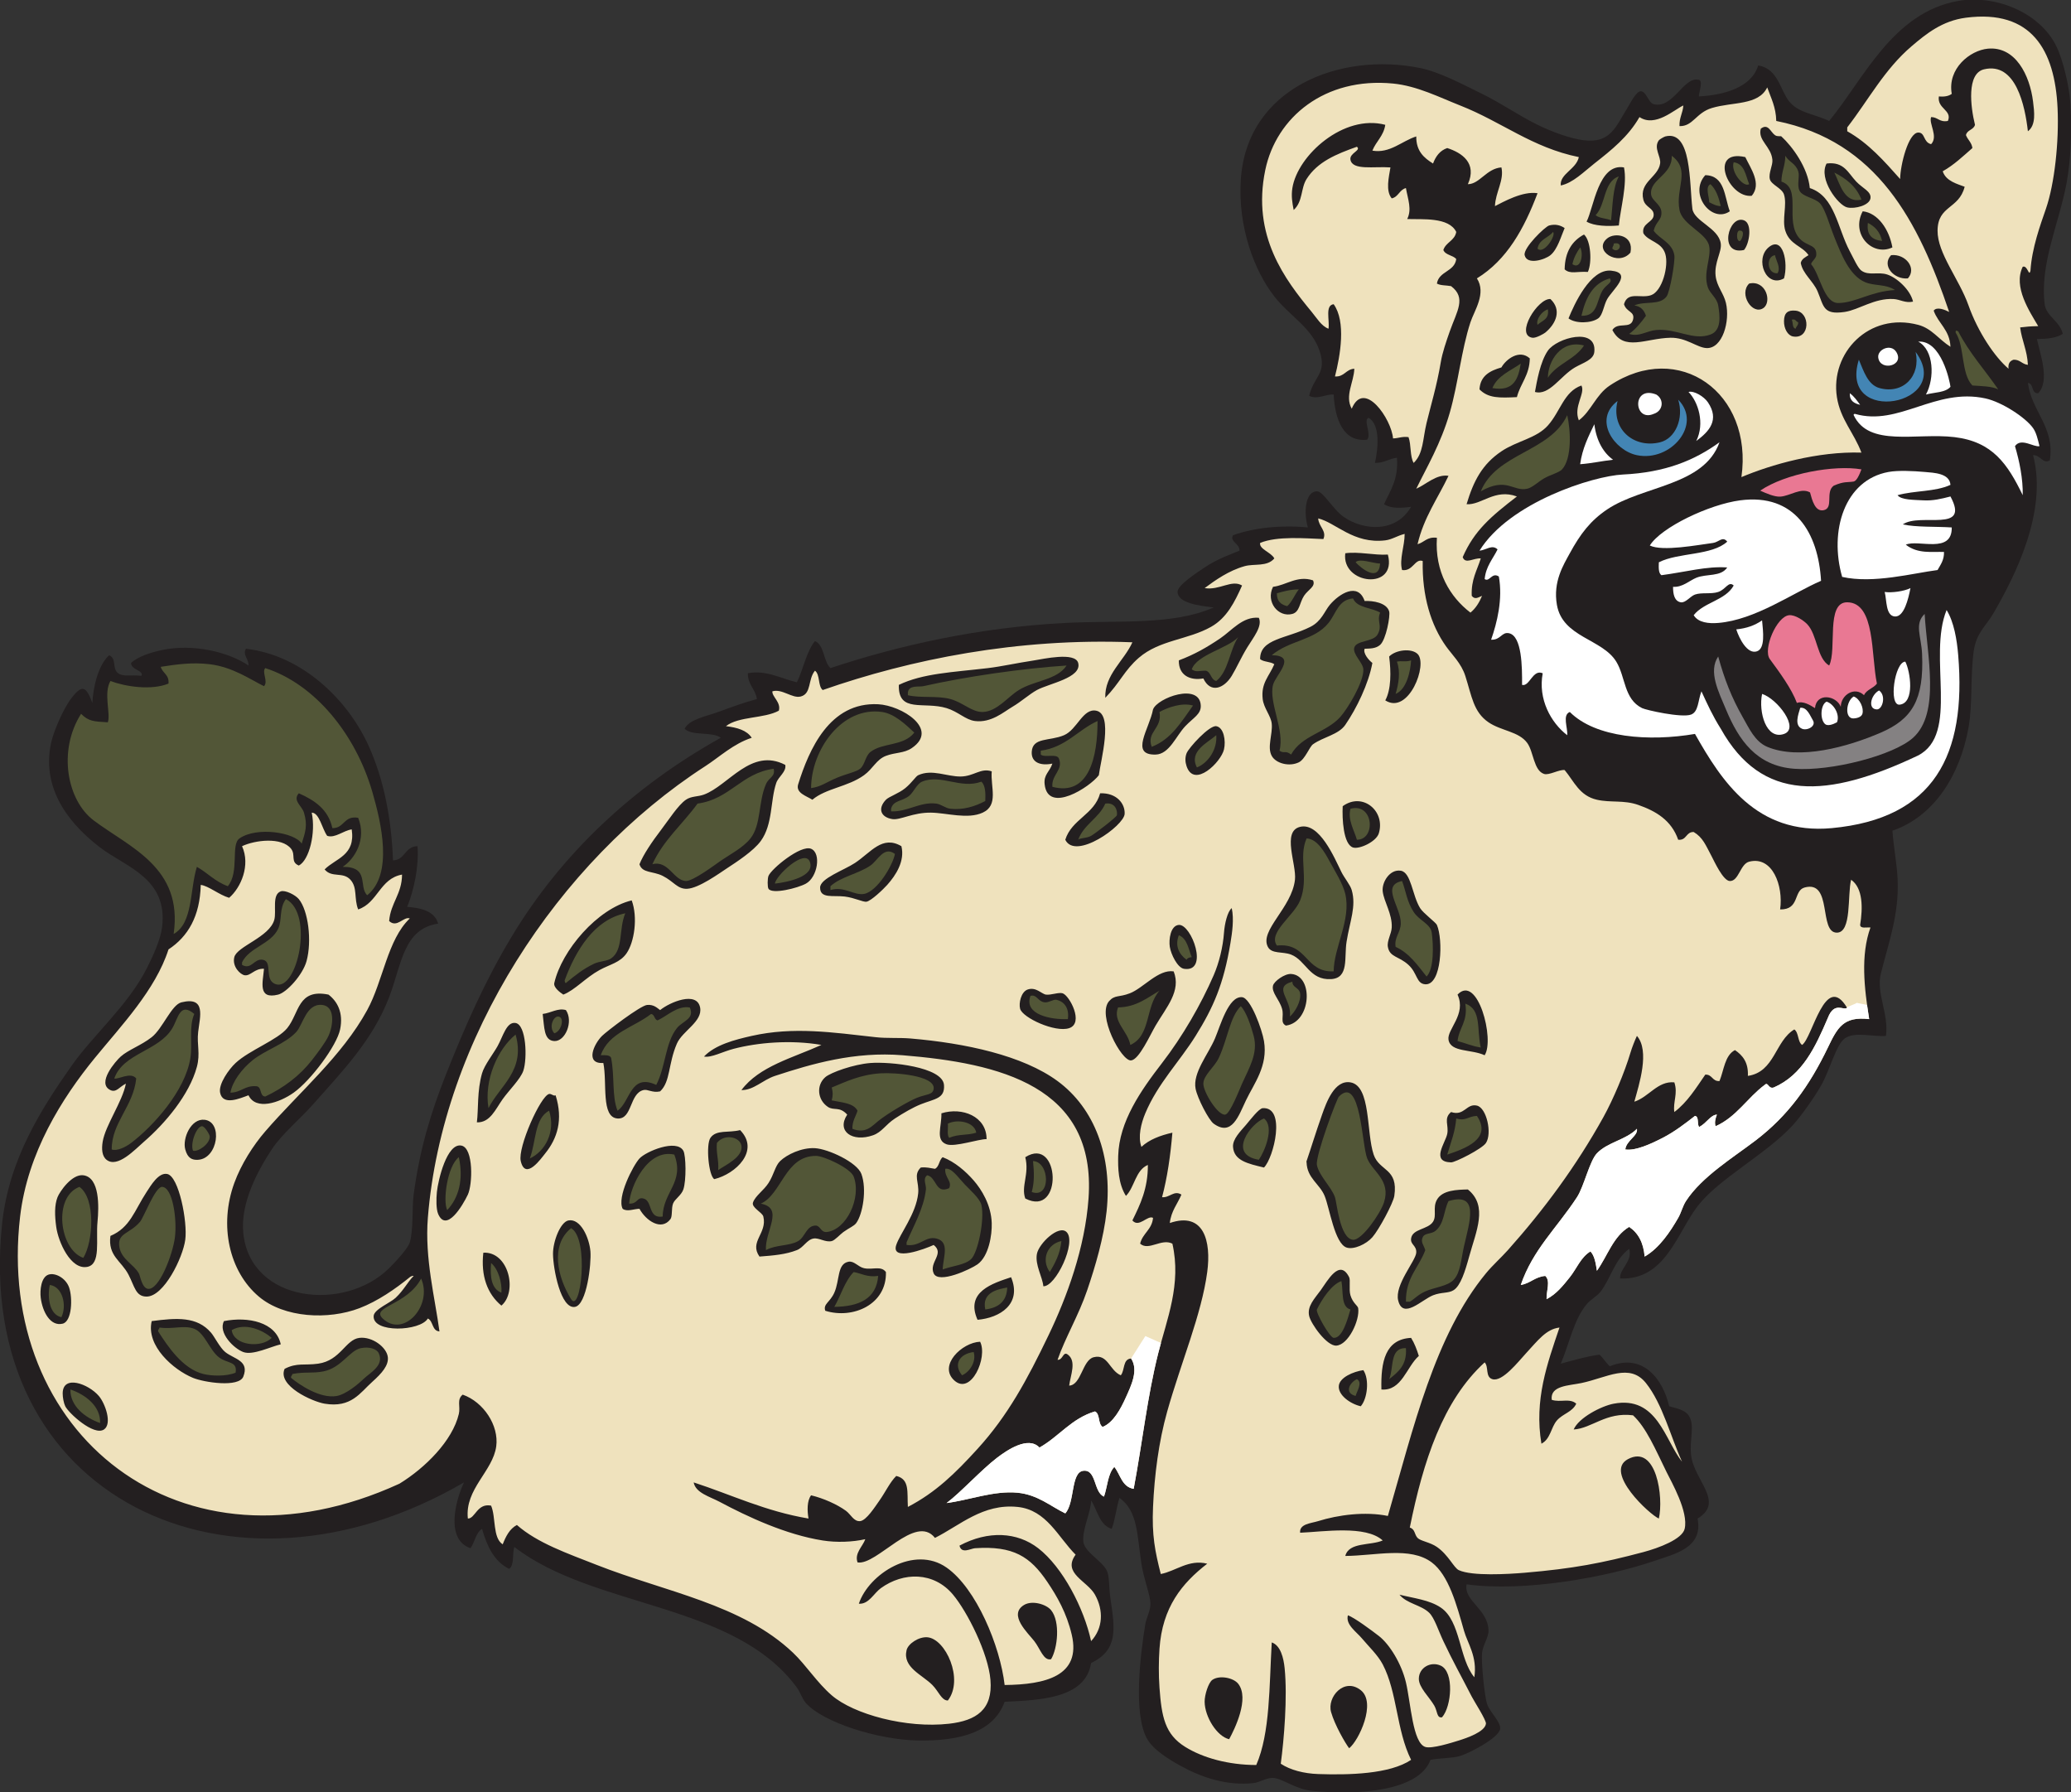 <?xml version="1.0" encoding="UTF-8" standalone="no"?>
<svg
   xmlns:dc="http://purl.org/dc/elements/1.1/"
   xmlns:cc="http://creativecommons.org/ns#"
   xmlns:rdf="http://www.w3.org/1999/02/22-rdf-syntax-ns#"
   xmlns:svg="http://www.w3.org/2000/svg"
   xmlns="http://www.w3.org/2000/svg"
   viewBox="0 0 770.2 666.52"
   height="666.52"
   width="770.2"
   xml:space="preserve"
   id="svg2"
   version="1.1"><rect x="0" y="0" width="770.2" height="666.52" fill="#333333" stroke="none"/><defs
     id="defs6" /><g
     transform="matrix(1.333,0,0,-1.333,0,666.52)"
     id="g10"><g
       transform="scale(0.1)"
       id="g12"><path
         id="path14"
         style="fill:#231f20;fill-opacity:1;fill-rule:evenodd;stroke:none"
         d="m 257.668,3039.16 c 2.473,44.95 16.105,104.98 46.801,133.2 22.246,-10.16 7.246,-37.09 25.199,-50.4 14.332,-10.63 37.973,-3.69 64.801,-7.2 7.933,15.26 -29.219,16.29 -28.801,36 18.418,17.53 54.934,29.3 86.402,36 86.957,18.5 186.059,-5.58 241.196,-43.2 0.832,19.68 -16.996,28.76 -7.196,46.8 157.469,-18.02 284.145,-142.72 342,-270 41.01,-90.22 63.73,-197.73 68.4,-320.4 34.68,1.32 32.68,39.32 68.4,39.6 4.37,-56.49 -10.33,-123.7 -28.8,-169.2 41.11,-3.29 76.36,-12.44 86.39,-46.81 -97.45,-14.42 -101.76,-113.95 -136.79,-205.19 -46.24,-120.44 -130.807,-206.75 -208.799,-295.21 -41.125,-46.63 -90.039,-85.8 -118.805,-129.6 -37.675,-57.37 -88.121,-148.41 -79.199,-233.99 20.25,-194.18 282.91,-220.1 406.803,-97.2 21.42,21.25 52.6,55.46 57.6,72 10.64,35.15 5.84,96.14 10.8,133.2 16.87,126.13 47.16,226.66 90,334.8 55.01,138.86 109.81,262.56 183.6,385.2 137.86,229.12 336.77,417.1 583.2,554.4 -23.82,18.18 -79.8,4.21 -100.8,25.2 13.31,26.63 58.86,34.1 93.6,46.8 36.06,13.18 74,27.17 108,36 -3.91,28.49 -25.49,39.31 -25.2,72 50.04,10.17 94.64,-15.57 136.8,-25.2 18.16,37.04 26.03,84.37 50.4,115.2 27.08,-12.52 22.96,-56.24 43.2,-75.6 189.32,62.98 413.38,113.59 655.2,126 150.02,7.7 299.88,-7.11 414,43.19 -41.68,4.81 -99.68,12.28 -100.8,43.21 -0.68,18.51 52.56,52.94 75.59,68.4 36.23,24.32 73.16,36.77 97.21,46.8 0.99,20.08 -28.36,25.34 -18.01,43.2 59.2,20.58 131.15,28.89 208.81,21.6 -11.66,39.31 -8.48,100.05 25.19,100.8 18.01,0.4 44.34,-50.7 75.61,-72 55.64,-37.89 145.17,-44.14 187.21,28.8 -28.44,-3.89 -55.71,-5.42 -75.61,7.2 17.32,37.87 40.94,69.46 36,129.6 -22.62,-2.58 -35.55,-14.86 -61.2,-14.4 9.05,41.61 15.16,106.88 -18,126 -15.53,-7.42 8.9,-45.36 -3.6,-61.2 -67.46,-7.85 -90.11,58.1 -93.61,126 -23.63,1.2 -46.07,-15.18 -68.4,-3.6 13.48,55.87 50.57,61.71 28.81,126 -21.82,64.46 -83.61,96.92 -126,151.2 -55.35,70.88 -101.6,192.15 -93.61,324 15.63,257.45 276.52,358.65 500.41,313.2 53.75,-10.92 116,-44.21 172.79,-72 53.64,-26.23 105.3,-62.25 154.81,-86.4 37.99,-18.53 89.24,-38.3 129.61,-43.2 73.59,-8.94 88.77,38.24 118.79,86.4 10.35,16.61 26.38,50.43 39.61,50.39 15.62,-0.02 20.99,-32.14 35.99,-35.99 53.01,-13.6 82.74,74.28 122.4,68.4 18.32,1.32 3.91,-33.6 3.6,-46.8 66.4,3.31 146.83,23.48 165.6,86.4 49.63,-8.36 58.46,-54.65 79.2,-90 24.65,-42.04 71.66,-42.97 118.79,-64.8 94.98,114.4 176.23,302.35 360,334.8 101.23,17.89 226.58,-30.45 273.62,-126 18.82,-38.25 36.44,-112.28 39.58,-162 4.73,-74.42 0.96,-155.47 -10.8,-219.6 -20.8,-113.42 -74.94,-224.12 -61.19,-338.4 4.08,-34.01 43.23,-47.75 50.39,-82.8 -17.24,-11.55 -43.32,-14.28 -71.99,-14.4 8.05,-39.06 37.23,-116.37 3.59,-151.2 -20.39,-1.19 -11.48,26.92 -28.78,28.8 10.31,-79.88 75.62,-123.3 61.19,-216 -19.26,-11.75 -26.37,15.74 -46.8,14.4 42.03,-157.86 -52.42,-341.46 -111.6,-442.8 -19.69,-33.71 -47.11,-53.15 -54.01,-104.4 -9.78,-72.66 -2.65,-146.06 -14.39,-212.4 -23.38,-132.05 -95.33,-247.87 -212.4,-288 3.71,-48.18 12.19,-90.12 14.39,-133.2 5.14,-99.99 -25.31,-179.03 -46.79,-266.41 -13.09,-53.21 22.98,-113.36 14.39,-172.79 -36.02,-3.25 -87.58,13.05 -115.2,-7.21 -23.73,-17.4 -41.52,-88.27 -64.8,-129.6 -19.92,-35.39 -57.79,-88.17 -79.2,-111.59 -75.02,-82.16 -207.28,-149.57 -266.39,-226.8 -57.93,-75.69 -89.9,-206.75 -216.01,-201.61 -2.83,26.34 35.64,47.35 25.21,82.81 -40.91,-30.7 -50.11,-80 -79.2,-118.8 -10.23,-13.65 -28.12,-22.11 -39.61,-36 -35.8,-43.32 -47.73,-108.61 -71.99,-165.6 35.08,9.32 68.99,19.81 107.99,25.2 10.82,-9.58 17.75,-23.05 28.81,-32.4 94.16,38.29 148.75,-38.52 165.61,-111.6 12.12,-4.3 41.67,-7.78 53.98,-25.2 19.18,-27.12 1.99,-67.058 7.21,-111.601 8.24,-70.39 94.72,-130.574 18,-176.406 16.23,-82.137 -63.41,-98.574 -122.4,-118.797 -128.16,-43.945 -359.28,-87.14 -522.01,-64.797 -8.61,-46.66 60.14,-68.339 61.21,-129.597 0.31,-18.262 -15.7,-39.629 -18.01,-61.203 -2.75,-25.86 6.57,-121.368 14.42,-144.004 7.99,-23.047 38.42,-49.082 35.99,-68.399 -3.14,-25.008 -85.62,-67.605 -111.6,-75.593 -21.21,-6.536 -57.44,-5.665 -82.81,-10.801 C 3959.14,3.34 3788.54,-8.84 3659.67,4.355 3613.79,9.062 3578.09,38.953 3551.66,40.359 c -17.4,0.93 -38.07,-12.617 -53.98,-14.402 -73.52,-8.223 -144.48,15.41 -201.61,46.797 -31.28,17.188 -79.51,45.391 -97.2,79.207 -36.6,69.941 -18.09,229.086 -3.6,316.797 2.95,17.851 14.81,39.043 14.4,57.597 -0.57,25.274 -18.62,68.469 -25.2,111.606 -12.36,80.984 -9.86,146.812 -61.21,183.602 -8.75,-27.247 -11.87,-60.129 -21.6,-86.407 -34.88,10.723 -39.41,51.785 -57.6,79.199 0.51,-29.531 -25.58,-82.492 -21.6,-115.195 3.46,-28.301 50,-51.836 64.81,-79.199 8.8,-16.25 5.8,-45.598 10.8,-79.199 12.91,-86.621 21.48,-143.301 -54.01,-180 -15.58,-99.211 -142.83,-103.274 -241.19,-108.008 -30.14,-83.281 -121.94,-109.914 -241.2,-108 -111.61,1.797 -265.5,50.449 -313.2,104.406 -10.66,12.051 -15.41,29.832 -25.2,43.203 -174.35,238.028 -565.77,220.196 -788.4,392.391 -5.9,-19.293 0.59,-50.984 -14.4,-61.199 -41.87,20.535 -61.68,63.133 -75.6,111.601 -17.79,-11.008 -20.07,-37.527 -32.41,-53.996 -69.85,24.133 -42.35,131.563 -17.99,183.594 C 645.188,486.297 -73.285,819.797 5.668,1584.75 24.562,1767.76 117.758,1909.97 200.066,2027.56 c 58.122,83.03 156.766,167.72 208.801,270 17.817,35.02 38.688,80.46 43.203,115.19 17.852,137.37 -101.925,168.9 -172.8,223.21 -70.426,53.96 -166.672,152.2 -136.805,291.6 6.754,31.51 33.664,95.3 57.601,126 29.411,37.71 40.278,32.18 57.602,-14.4 v 0" /><path
         id="path16"
         style="fill:#525637;fill-opacity:1;fill-rule:evenodd;stroke:none"
         d="m 226.199,3008.84 c 20.942,-21.07 34.989,-21.36 74.668,-23.68 8.363,25.04 -12.586,80.68 7.199,115.2 43.079,-16.12 114.672,-26.51 162,-7.2 2.418,25.22 -16.753,28.84 -21.597,46.8 42.922,6.54 86.633,13.27 136.801,7.2 64.023,-7.75 113.191,-42.57 151.199,-61.2 12.734,13.04 -6.821,39.21 3.597,50.4 137.5,-44.11 251.825,-183.41 298.804,-345.6 25.15,-86.82 58.45,-229.49 -14.4,-288.01 -25.079,24.13 7.98,79.54 -68.4,79.21 34.961,22.99 66.94,77.99 43.2,136.8 -40.559,6.95 -37.86,-29.35 -72,-28.8 -11.356,52.25 -49.5,77.7 -93.602,97.2 -18.141,-20.27 8.773,-35.12 14.398,-54 10.375,-34.82 4.235,-53.32 -6.386,-86.5 -19.004,31.31 -125.11,48.34 -173.614,14.5 -25.019,-17.46 0.571,-93.54 -32.398,-133.2 -36.27,13.12 -56.348,37.2 -86.398,54 -19.915,-64.09 -10.461,-157.55 -64.801,-187.21 26.808,185.83 -122.942,241.23 -223.199,316.81 -74.036,55.8 -100.563,194.07 -35.071,297.28 v 0" /><path
         id="path18"
         style="fill:#ffffff;fill-opacity:1;fill-rule:evenodd;stroke:none"
         d="m 4127.68,3463.96 c 83.67,135.1 317.28,208.44 399.59,212.4 118.88,5.71 200.19,39.42 270,90 -43.54,-122.11 -213.77,-120.54 -313.21,-187.2 -46.42,-31.13 -74.8,-68 -104.39,-122.4 -17.58,-32.33 -47.35,-79.17 -36,-144 15.94,-91.01 126.37,-94.4 165.61,-158.4 26.23,-42.8 20.88,-104.29 71.99,-129.6 11.33,-5.61 110.92,-27.9 136.8,-18 20.8,7.95 18.96,38.94 28.81,64.8 17.61,-37.97 30.7,-67.26 53.98,-104.4 114.63,-204.91 295.78,-195.22 549.73,-74.93 117.55,59.47 27.09,275.49 80.27,406.13 20.6,-33.38 28.77,-82.36 32.4,-126 23.17,-278.04 -66.64,-455.75 -352.79,-482.4 -210.31,-19.59 -307.72,131.97 -381.6,262.8 -127.44,-21.78 -277.11,-11.16 -349.2,61.2 -21.49,-8.52 -5.45,-43.5 -7.21,-64.8 -45.55,34.84 -81.97,100.69 -68.4,172.8 -27.89,12.41 -36.6,-38.21 -57.6,-32.4 0.34,50.51 -0.42,135.69 -35.99,144 -21.02,4.9 -23.07,-19.18 -50.41,-18.01 16.56,47.19 33.05,113.18 21.6,176.41 -19.77,12.81 -25.8,-16.61 -39.59,-7.2 3.57,36.03 22.99,56.2 36,82.8 -15.26,14.62 -31.41,-1.76 -50.39,-3.6 z m 1043.98,378 c -0.66,3.06 1.41,3.4 3.61,3.59 122.62,-35.23 223.54,73.49 363.6,43.21 46.34,-10.02 112.22,-53.21 133.2,-82.8 8.95,-12.62 13.07,-30.53 17.99,-50.41 -15.74,-3.89 -51.33,24.61 -68.4,0 12.56,-42.49 22.44,-90.77 21.6,-136.79 -42.09,86.42 -83.65,149.3 -190.8,162 -106.6,12.63 -238.34,-28.88 -280.8,61.2 v 0" /><path
         id="path20"
         style="fill:#525637;fill-opacity:1;fill-rule:evenodd;stroke:none"
         d="m 4131.27,3629.56 c 43.94,107.24 193.26,109.14 241.19,212.4 9.83,-42.73 13.38,-120.62 -14.39,-151.2 -8.32,-9.16 -32.95,-15.01 -50.39,-25.21 -16.31,-9.51 -32.52,-25.63 -46.82,-28.79 -39.59,-8.76 -57.25,33.85 -129.59,-7.2 z M 138.867,1415.55 c 35.242,-4.22 48.574,-56.88 32.403,-90 -32.907,7.13 -39.801,53.96 -32.403,90 z M 5211.27,4378.36 c 19.98,-10.02 34.24,-25.75 39.59,-50.4 -27.19,2.81 -43.95,16.04 -39.59,50.4 z m -93.59,140.41 c 33.43,-16.97 61.75,-39.05 75.58,-75.61 -47.77,-10.96 -59.51,43.07 -75.58,75.61 z m -118.81,-410.41 c 11.48,3.09 11.13,-5.66 18.01,-7.2 0.54,-8.96 -5.67,-11.14 -7.21,-18 -10.08,1.91 -6.66,17.34 -10.8,25.2 z m -46.8,180 c 2.87,-15.14 16.82,-34.31 7.21,-50.4 -29.3,-3.04 -33.65,46.26 -7.21,50.4 z m -97.21,68.4 c 15.3,0.13 4.34,-25.64 0,-28.8 -11.44,-3.96 -11.44,32.76 0,28.8 z m -17.98,190.8 c 30.46,-4.33 33.16,-36.42 43.18,-61.2 -15.53,-10.27 -52.64,34.73 -43.18,61.2 z m -64.81,-61.2 c 15.51,-14.48 23.13,-36.88 28.79,-61.2 -14.1,0.29 -22.44,6.34 -32.38,10.8 0.52,14.7 -12.15,43.05 3.59,50.4 z m -273.59,-180 c -0.47,6.46 4.39,7.59 3.59,14.4 30.64,6.68 14.53,-31.8 -3.59,-14.4 z m -46.82,93.6 c 28.71,28.9 21.45,93.75 64.8,108 -17.14,-30.84 -16.93,-79.07 -21.6,-122.41 -13.38,5.83 -33.18,5.23 -43.2,14.41 z m -39.59,-280.8 c 11.58,49.61 31.48,90.91 79.2,104.4 9.65,-12.47 -10.66,-15.72 -21.6,-36 -16.21,-30.02 -12.7,-69.52 -57.6,-68.4 z m -25.19,144 c 3.94,18.85 12.34,33.24 21.6,46.8 10.29,-17.17 2.4,-63.69 -21.6,-46.8 z m -68.4,-316.8 c 0.19,46.74 36.75,107.04 100.8,90 -24.71,-38.91 -76,-51.2 -100.8,-90 z m -28.81,360 c 3.83,26.16 30.06,29.95 43.2,46.8 9.34,-9.48 -25.57,-63.82 -43.2,-46.8 z m 0,-212.4 c -5.14,14.83 11.97,38.34 28.81,43.2 4.49,-28.5 -16.7,-31.32 -28.81,-43.2 z m -126,-176.4 c 14.32,34.88 50.51,47.89 79.2,68.4 -6.83,-42.37 -19.51,-78.89 -79.2,-68.4 z m -75.6,-1717.2 c 46.36,-16.37 31.31,-71.93 43.2,-122.4 -24.08,3.52 -42.79,12.4 -64.81,18 4.13,37.88 29.63,54.37 21.61,104.4 z m -50.39,-421.2 c 12.53,42.54 21.32,60.92 25.19,100.8 27.42,-7.97 31.74,6.04 57.6,7.2 43.91,-64.57 -34.86,-91.81 -82.79,-108 z m -115.22,-410.4 c -1.13,67.13 36.47,95.54 54,143.99 -4.21,14.02 -13.63,22.24 -7.18,36.01 5.97,12.8 24.26,8.03 35.99,18 24.75,21.02 22.17,55.33 36,82.8 87.34,26.19 58.61,-58.28 43.2,-126.01 -8.28,-36.3 -9.31,-72.76 -28.81,-93.59 -16.91,-18.1 -53.78,-20.91 -79.2,-32.4 -21.09,-9.54 -30.13,-21.15 -43.2,-28.8 -3.59,0 -7.19,0 -10.8,0 z m -28.79,1695.6 c 8.34,28.4 14.24,61.4 3.6,90 11.77,3.16 23.86,-1.78 39.61,3.6 -1.7,-29.88 -12.25,-81.08 -43.21,-93.6 z m 17.99,-522 c 11.02,-28.62 12.89,-56.13 32.4,-86.4 15.32,-23.75 46.98,-33.05 50.41,-57.6 4.71,-33.63 6.82,-101.26 -14.41,-122.4 -25.08,31.31 -47.77,65.02 -86.39,82.8 -4.39,26.9 13.67,38.85 14.4,64.79 1.29,46.02 -56.96,106.29 3.59,118.81 z m -36,-1389.6 c 13.64,30.78 0.47,88.33 46.8,86.4 3.26,-47.67 -22.03,-66.77 -46.8,-86.4 z m -93.59,2278.8 c 9.86,12.05 47.99,-2.92 68.4,-3.6 -3.75,-53.31 -53.26,-13 -68.4,3.6 z m -14.39,-687.6 c 64.88,17.74 71.66,-86.66 17.98,-86.4 -7.46,26.09 -26.3,56.09 -17.98,86.4 z m 17.98,-1591.2 c 16.98,-9.32 -0.6,-34.72 -3.59,-46.8 -32.48,8.12 -16.93,37.28 3.59,46.8 z m -111.6,597.6 c -4.7,25.33 57.7,191.09 61.66,190.9 60.71,60.84 63.5,-135.77 78.75,-172.9 15.33,-37.36 66.49,-60.9 46.8,-122.4 -9.94,-31.02 -62.11,-106.49 -86.41,-104.4 -37.01,3.19 -45.13,104.07 -50.39,118.8 -10.43,29.19 -44.86,60.25 -50.41,90 z m 68.4,-324 c 5.8,-29.01 -2.13,-71.73 25.22,-79.2 -7.89,-26.49 -21.94,-80.62 -46.82,-79.2 -10.94,0.62 -50.8,70.95 -46.8,79.2 13.91,28.61 41.12,69.99 68.4,79.2 z m -136.8,835.2 c -0.03,-17.04 18.75,-15.74 21.61,-32.4 3.69,-21.63 -14.83,-53.66 -28.79,-64.8 7.54,46.9 -49.89,81.84 7.18,97.2 z m -43.2,1083.61 c 18.91,5.1 37.33,10.68 61.21,10.79 -11.78,-14.62 -18.42,-34.38 -32.4,-46.8 -17.46,4.14 -29.38,13.83 -28.81,36.01 z m 82.81,-684.01 c 29.24,-0.61 50.51,-38.42 64.79,-64.8 13.73,-25.34 36.48,-61.26 43.2,-90 16.88,-72.08 -32.07,-149.09 -32.4,-216 -80.29,-3.5 -72.56,81.03 -158.4,72 -25.68,36.16 47.29,82.41 64.81,126 25.09,62.44 -5.59,118.76 18,172.8 z m -97.2,511.2 c 49.98,42.01 118.96,40.79 158.39,90 21.8,27.21 27.29,64.75 68.4,68.4 11.29,-27.11 51.68,-25.12 75.61,-39.6 -10.31,-25.63 7.58,-35.32 -7.21,-61.2 -11.97,-20.98 -58.3,-15.7 -64.78,-36 -5.9,-18.38 24.41,-42.38 25.19,-61.2 1.45,-35.12 -43.98,-110.25 -64.8,-133.2 -39.38,-43.41 -107.33,-50.9 -136.8,-104.4 -16.41,13.01 -18.96,1.41 -32.4,10.8 15.19,57.52 -30.53,134.42 -18.01,183.6 7.11,27.92 69.18,81.78 -3.59,82.8 z m -21.61,-1292.4 c 30.42,-23.51 1.65,-92.33 -14.39,-115.21 -90.02,15 -20.14,102.87 14.39,115.21 z m -64.8,313.19 c 14.71,-13.92 28.69,-55.13 36.02,-82.79 12.75,-48.34 -11.8,-87.29 -32.41,-133.2 -7.57,-16.89 -33.36,-84.03 -46.79,-86.4 -20.51,-3.6 -61.6,63.34 -61.21,86.4 0.41,23.99 30.74,45.43 43.2,72 24.69,52.66 30.7,113.93 61.19,143.99 z m -68.4,756.01 c 3.32,-37.83 -21.07,-76.66 -53.98,-90 -23.34,45.3 29.9,68.89 53.98,90 z m -68.4,183.6 c 13.93,41.16 101.43,58.84 129.61,90 -24.27,-36.93 -26.97,-95.44 -61.21,-122.4 -15.55,3.64 -14.08,24.32 -28.79,28.8 -20.86,0.14 -26.19,-5.27 -39.61,3.6 z m -35.99,-741.6 c 23.28,-9.13 26.7,-38.09 35.99,-61.2 -6.7,-0.5 -12.03,-2.37 -14.39,-7.21 -20.72,15 -33.34,38.42 -21.6,68.41 z m -54.01,622.8 c 22.82,12.39 61.39,26.89 93.62,18 -32.25,-44.56 -59.85,-93.77 -115.22,-115.2 -15.97,41.66 30.29,50.95 21.6,97.2 z m -115.54,-824.17 c 50.91,0.69 82.79,27.73 115.54,46.57 -39.84,-44.16 -23.45,-125.21 -81.32,-151.34 -7.25,39.42 -50.18,65.22 -34.22,104.77 z m -111.25,467.77 c 15.72,43.08 57.77,59.83 75.6,100.8 28.97,4.34 34.42,-21.15 32.4,-32.4 -0.95,-5.33 -61.48,-51.82 -72.01,-57.6 -13.63,-7.48 -30.92,-5.29 -35.99,-10.8 z m -46.8,-1119.6 c -3.65,-35.94 -17.79,-61.42 -32.4,-86.4 -24.96,34.39 -6.99,78.64 32.4,86.4 z m -57.6,1357.21 c 0,3.59 0,7.19 0,10.79 70.65,9.75 103.01,57.79 158.4,82.8 0.2,-99.36 -23.46,-210.72 -126,-183.6 -3.24,33.73 31.43,47.09 17.99,79.2 -5.95,14.43 -39.49,1.29 -50.39,10.81 z m -25.2,-1220.42 c 7.73,28.8 6.76,53.09 3.6,86.41 46.76,-1.71 50.8,-106.18 -3.6,-86.41 z m -3.6,547.21 c 18.15,5.09 19.72,-15.35 39.6,-18.01 10.74,-1.43 24.83,8.85 32.41,7.21 23.41,-5.08 36.56,-24.47 32.4,-54 -46.55,-2.02 -123.72,12.26 -104.41,64.8 z m -126,-874.8 c -10.9,49.63 38.69,56.85 61.19,61.2 -1.36,-39.43 -25,-56.59 -61.19,-61.2 z m -32.4,-118.8 c 8.01,-26.69 -11.03,-55.68 -32.4,-64.81 -25.64,30.94 -5.79,60.38 32.4,64.81 z m -72,637.19 c 26.8,13.65 74.26,4.87 79.2,-25.19 -25.62,-8.26 -49.16,-3.04 -75.6,-14.4 -6.68,7.73 -2.43,26.37 -3.6,39.59 z m -111.6,1202.41 c 2.33,21.99 30.72,15.21 43.2,18 120.32,26.92 274.25,49.35 399.59,57.6 -26.21,-40.41 -89.66,-41.53 -133.2,-68.4 -31.31,-19.34 -61.15,-60.2 -100.79,-61.2 -30.02,-0.76 -54.92,26.38 -90,36 -36.72,10.07 -85.51,2.22 -118.8,10.8 0,2.4 0,4.79 0,7.2 z m -3.6,-1540.8 c 0,2.4 0,4.8 0,7.2 18.11,43.49 47.97,93.81 54,147.6 1.46,12.99 -9.99,29.83 3.6,39.6 26.7,-5.65 22.41,-53.47 61.2,-36.01 9.22,19.93 -13.44,29.67 -10.8,54.01 17.66,3.47 34.45,-22.47 54,-43.2 13.67,-14.5 42.48,-39.35 46.8,-57.6 9.52,-40.28 -9.71,-133.11 -28.8,-151.2 -17.38,-16.48 -52.28,-18.67 -79.2,-28.8 0.53,32.29 21.34,77.15 -18,86.4 -30.77,7.23 -45.24,-23.37 -82.8,-18 z m -43.2,1209.6 c 0,2.4 0,4.8 0,7.2 5.86,23.9 30.94,20.3 50.4,36 12.46,10.05 21.43,33.52 35.99,39.6 52.68,21.98 107.72,-21.5 165.61,0 10.98,-10.63 11.91,-31.3 10.8,-54.01 -29.56,-15.68 -62.71,-25.44 -97.2,-21.59 -14.27,1.59 -26.11,12.7 -39.6,14.4 -45.31,5.69 -80.77,-23.9 -126,-21.6 z m -158.4,-1382.4 c 18.43,31.97 29.03,71.77 54,97.2 22.49,-3.92 37.54,-15.26 68.4,-10.8 -5.09,-64.51 -53.86,-85.35 -122.4,-86.4 z m -7.2,576 c 3.54,14.39 3.54,21.6 0,36 37.09,15.05 78.82,36.08 136.8,39.6 38.98,2.36 152.03,-5.82 147.6,-43.21 -2.09,-17.59 -20.67,-14.55 -46.8,-25.19 -22.58,-9.2 -78.69,-41.43 -108,-64.81 -17.46,-13.91 -34.66,-36.36 -72,-21.59 -0.41,22.01 9.33,33.87 14.39,50.4 -11.53,22.06 -44.36,22.83 -71.99,28.8 z m -3.6,586.8 c 0,3.61 0,7.2 0,10.8 30.07,27.08 77.66,34.29 111.6,57.59 20.48,14.07 37.45,55.45 68.4,32.41 -6.19,-32.2 -49.65,-105 -86.4,-111.6 -27.64,-4.97 -55.26,22.53 -93.6,10.8 z m -54,284.4 c 0.24,106.49 85.88,228.51 198,212.4 34.4,-4.95 65.29,-34.41 90,-57.6 -30.44,-38.74 -88.01,-27.03 -122.4,-54 -14.55,-11.4 -15.02,-35.25 -28.8,-46.81 -10.39,-8.69 -38.61,-14.22 -64.8,-25.19 -29.15,-12.21 -43.99,-24.9 -72,-28.8 z m -100.8,-266.4 c 1.22,20.89 82.55,98.41 97.2,61.2 16.2,-41.16 -61.98,-57.32 -97.2,-61.2 z m -39.61,-892.8 c 58.69,25.91 67.61,134.27 154.81,133.19 21.31,-0.26 95.43,-34.1 104.4,-57.59 22.51,-59.03 -20.03,-149.05 -75.6,-154.81 -16.18,-0.57 -16.03,15.18 -28.8,18.01 -27.33,1.31 -30.57,-31.72 -50.4,-43.2 -24.77,-14.34 -61.25,-9.59 -90,-25.21 -3.64,52.33 52.21,117.26 -14.41,129.61 z m -122.39,169.2 c 20.6,26.74 64.02,17.33 68.4,-7.2 5.65,-31.63 -43.48,-53.7 -64.8,-68.4 2.25,28.65 -6.26,46.54 -3.6,75.6 z m -180,777.6 c 30.79,67.6 84.67,112.13 126,169.2 90.84,12.36 121.68,84.72 212.4,97.19 5.26,-22.35 -12.98,-23.21 -21.6,-43.19 -21.83,-50.57 -12.69,-112.55 -43.2,-151.2 -20.84,-26.39 -57.86,-44.77 -86.4,-64.8 -12.57,-8.82 -74.38,-54.71 -93.6,-54 -34.45,1.27 -48.84,58.91 -93.6,46.8 z m 61.2,-810 c 29.45,-76.91 -31.93,-104.28 -32.4,-172.8 -42.06,-6.83 -27.35,44.54 -54,50.4 -18.93,4.16 -14.71,-15.42 -39.6,-14.4 2.7,48.5 51.82,153.93 126,136.8 z m -205.2,277.2 c 21.92,63.27 92.68,77.72 140.4,115.2 10.39,-1.61 8.51,-15.49 18,-18.01 27.33,12.59 55.87,42.11 90,36.01 14.58,-31.64 -20.04,-37.64 -36,-57.6 -32.59,-40.78 -31.28,-108 -57.6,-158.41 -72.63,33.75 -72.12,-47.29 -108,-71.99 -16.26,40.65 -7.57,95.67 -18,147.6 -3.68,8.32 -16.55,7.45 -28.8,7.2 z m -97.2,201.6 c -3.5,0.09 -2.8,4.4 -3.6,7.2 31.47,84.97 82.88,169.05 169.2,187.2 -18.9,-45.44 -4.63,-101.63 -39.6,-126 -10.84,-7.55 -32.65,-7.72 -46.8,-14.4 -31.57,-14.91 -52.5,-32.19 -79.2,-54 z m 14.4,-684.01 c 51.16,-28.85 26.79,-241.16 0,-197.99 -37.86,60.97 -58.88,150.11 0,197.99 z m -46.8,543.61 c -16.64,18.05 -1.96,47.82 10.8,46.8 19.17,-1.54 9.44,-41.49 -10.8,-46.8 z m -68.4,-349.2 c 17.49,44.91 12.63,112.17 54,133.2 18.75,-59.33 -11.35,-113.51 -54,-133.2 z m -108,-291.6 c 20.05,-16.62 31.06,-55.12 28.8,-82.81 -26.93,10.29 -32.33,42.09 -28.8,82.81 z m 68.4,637.19 c 28.5,-100.27 -44.41,-142.67 -75.6,-205.19 -13.29,78.35 26.27,165.54 75.6,205.19 z m -158.4,-341.99 c 13.72,-62.67 -0.4,-113.65 -32.4,-147.6 -12.71,25.1 0.1,122.55 32.4,147.6 z m -212.4,-450 c -34.52,33.09 68.01,36.69 107.23,111.43 33.29,-75.49 -49.19,-167.06 -107.23,-111.43 z m -255.6,-165.6 c -1.015,5.82 3.399,6.2 3.598,10.8 34.645,6.72 55.633,1.16 86.402,7.2 50.7,9.96 72.793,58.21 104.4,64.8 22.96,4.79 44.62,-1.56 50.4,-14.41 15.43,-34.24 -24.3,-53.66 -43.2,-72 -13.807,-13.37 -48.443,-42.74 -74.975,-47.12 -45.707,-7.56 -103.207,31.23 -126.625,50.73 z m -136.8,1152 c 0,2.4 0,4.79 0,7.19 20.226,41.85 80.261,50.35 100.8,93.61 11.625,24.49 1.934,56.28 21.598,82.8 79.445,-41.35 31.105,-257.08 -28.09,-237.48 -34.734,11.5 -6.957,63.41 -36.711,68.27 -24.316,3.99 -31.012,-29.2 -57.597,-14.39 z m -28.801,-1018.8 c 38.023,21.9 86.051,0.07 111.597,-21.6 -28.593,-29.41 -106.05,-22.01 -111.597,21.6 z m -3.602,662.4 c 5.254,31.4 32.438,66.63 61.199,90 36.063,29.29 92.028,46.07 122.403,79.2 18.922,20.64 27.84,79.77 72,75.6 37.324,-3.52 31.465,-57.15 18,-86.4 -8.227,-17.87 -29.492,-46.33 -46.801,-68.4 -33.832,-43.15 -78.246,-76.56 -129.602,-100.8 -17.121,0.88 -8.378,27.62 -25.199,28.8 -32.34,2.34 -42.195,-17.8 -72,-18 z m -104.398,-162 c -8.348,21.31 10.105,68.35 25.199,68.4 7.305,0.02 21.488,-23.18 21.602,-28.8 0.418,-20.86 -33.098,-43.68 -46.801,-39.6 z m 118.801,-619.2 c -26.825,-10.94 -67.168,-9.25 -90,-3.6 -57.782,14.29 -99.45,77.59 -126,118.8 -1.016,5.82 3.402,6.2 3.597,10.8 37.985,-5.42 68.844,7.56 97.203,-3.61 28.844,-11.35 42.168,-58.65 68.399,-79.2 23.449,-18.36 52.679,-10.34 46.801,-43.19 z m -324.004,349.2 c -7.735,41.25 28.254,37.06 57.601,72 10.403,12.38 42.254,97.55 61.203,97.2 29.625,-0.55 42.192,-89.91 35.996,-140.4 -5.875,-47.88 -44.492,-149.18 -75.601,-144.01 -16.61,2.77 -21.039,35.72 -25.195,43.21 -13.497,24.31 -47.743,38.63 -54.004,72 z m 46.8,471.6 c -15.5,19.55 -50.91,-3.83 -61.199,0 24.453,70.74 124.141,76.12 162,140.4 16.653,28.26 20.988,73.43 61.203,39.6 -15.687,-36.33 -4.804,-83.49 -10.8,-122.4 -14.219,-92.2 -104.332,-191.11 -165.602,-237.6 -15.172,-11.51 -39.91,-23.52 -53.996,-18.01 -0.383,74.9 60.242,119.68 68.394,198.01 z M 196.469,1123.95 c 42.23,-14.33 84.754,-47.02 82.801,-93.59 -41.957,14.62 -84.09,47.69 -82.801,93.59 z m 25.203,565.21 c 45.656,-32.59 38.656,-152.56 10.793,-198 -66.637,22.77 -85.356,170.22 -10.793,198 z m 4323.598,2379.6 c 18.73,13.67 33.17,31.63 46.8,50.4 -4.92,15.47 -14.28,26.52 -32.4,28.8 28.79,13.49 70.41,-1 90,25.2 9.2,12.31 24.41,98.13 21.6,115.2 -5.86,35.53 -43.38,46.12 -57.6,68.4 6.35,26.08 22.07,28.28 21.6,50.4 -0.5,23.3 -26.77,32.37 -28.81,50.4 -4.84,42.82 59.48,53.55 57.6,107.99 53.93,-40.43 9.69,-89.57 21.6,-151.19 8.19,-42.28 75.75,-63.7 82.82,-100.8 6.34,-33.4 -17.8,-73.74 -3.62,-115.2 5.86,-17.12 25.28,-29.35 28.81,-50.4 4.96,-29.64 9.2,-69.5 -21.25,-80.93 -48.79,-18.3 -93.46,17.29 -151.56,12.53 -26.45,-2.17 -48.34,-20.3 -75.59,-10.8 z m 435.59,496.79 c 11.54,-18.91 28.22,-20.29 36.02,-43.19 4.98,-14.69 -4.4,-37.4 3.59,-54 8.42,-17.52 43.59,-20.16 57.6,-36 14.47,-16.38 26.17,-60.31 39.61,-93.6 18.59,-46.12 41.79,-107.84 86.38,-126 26.88,-10.95 55.3,-4.21 82.82,-21.6 -68.89,-4.32 -107.95,-35.04 -157.23,-36.35 -41.9,-1.1 -51.1,78.84 -76.78,108.35 0.82,7.49 13.77,15.62 14.4,25.2 2.01,30.88 -26.23,23.55 -46.8,46.8 -42.95,48.57 8.07,138.92 -50.41,158.4 -0.02,27.63 10.84,44.37 10.8,71.99 z m 475.21,-493.19 c -0.15,9.21 2.68,4.39 7.19,3.6 30.74,-60.46 74.57,-107.85 111.6,-162 -18.55,9.04 -46.31,8.88 -71.99,10.8 -31.95,32.86 -21.27,108.33 -46.8,147.6 v 0" /><path
         id="path22"
         style="fill:#848182;fill-opacity:1;fill-rule:evenodd;stroke:none"
         d="m 4793.67,3168.76 c 17.31,-63.61 37.56,-114.91 68.4,-169.2 17.77,-31.29 34.38,-68.49 68.4,-82.8 89.47,-37.64 224.32,-0.44 316.8,39.6 86.85,37.6 120.87,90.63 115.19,219.6 -2.15,49.13 -22.17,83.32 7.21,111.6 6.37,-114.67 44.65,-276.47 -32.4,-345.6 -55.24,-49.55 -229.48,-93.91 -331.2,-86.41 -106.58,7.88 -155.62,81.31 -190.8,165.61 -20.31,48.68 -49.98,105.73 -21.6,147.6 v 0" /><path
         id="path24"
         style="fill:#e97893;fill-opacity:1;fill-rule:evenodd;stroke:none"
         d="m 4910.84,3631.43 c 70.61,48.2 207.56,72.34 282.42,59.33 -5.55,-15.01 -13.42,-32.64 -21.76,-33.95 -18.37,-2.86 -26.4,1.07 -55.54,-11.54 -24.48,-17.63 1.29,-63.23 -28.83,-68.55 -23.22,-4.11 -31.37,27.93 -37.27,49.71 -25.43,14.47 -55.88,-10.01 -82.98,-11.69 -16.27,-1.01 -39.54,9.24 -56.04,16.69 v 0" /><path
         id="path26"
         style="fill:#e97893;fill-opacity:1;fill-rule:evenodd;stroke:none"
         d="m 5103.26,3143.56 c 22.31,44.59 -10.1,177.03 50.41,176.4 78.93,-0.82 66.04,-147.28 82.79,-226.8 -9.51,-13.28 -29.04,-16.56 -35.99,-32.4 -26.17,25.41 -64.69,0.68 -64.81,-32.4 -12.05,31.39 -67.81,40.91 -71.99,-3.6 -13.38,8.31 -33.22,20.87 -50.41,14.4 -14.84,39.85 -48.24,85.22 -75.58,122.4 -19.91,27.03 18.96,119.26 53.98,122.4 16.89,1.51 41.05,-15.37 50.41,-25.2 28.13,-29.6 26.97,-95.41 61.19,-115.2 v 0" /><path
         id="path28"
         style="fill:#ffffff;fill-opacity:1;fill-rule:evenodd;stroke:none"
         d="m 5441.66,3647.56 c -43.01,-19.85 -99.45,-15.37 -147.6,-28.8 9.75,-13.7 46.55,-12.91 72.01,-14.4 26.49,-1.55 50.47,4.25 75.59,10.8 55.84,-103.78 -84.04,-43.96 -132.97,-77.92 37.52,-8.31 91.72,-5.52 136.58,-8.48 1.16,-75.13 -93.38,-32.57 -128.22,-48.09 33.52,-26.53 74.3,-18.92 106.62,-20.31 0.43,-23.23 -9.9,-35.7 -18.01,-50.4 -69.14,-8.89 -179.08,-38.76 -266.17,-19.16 -36.64,127.75 6.12,270.25 129.38,292.76 26.42,4.83 69.37,2.8 100.8,0 25.82,-2.3 69.53,-3.36 71.99,-36 z m -838.79,-169.2 c 31.43,50.82 165.98,114.72 251.99,126 153.27,20.1 217.93,-91.43 225.77,-224.48 -78.81,-33.92 -183.72,-109.1 -286.96,-117.52 -26.19,-2.14 -55.9,0.65 -68.4,21.6 28.44,36.37 88.48,41.12 111.61,82.8 -14.44,13.47 -21.59,-10.76 -43.21,-18 -19.65,-6.58 -46.48,-0.71 -64.8,-7.2 -12.99,-4.6 -26.33,-23.94 -39.59,-21.6 -17.82,3.13 -21.7,22.48 -21.6,43.2 26.4,-1.89 45.56,17.32 64.78,25.2 28.91,11.84 68.42,1.98 86.41,28.8 -57.7,4 -115.49,-12.59 -183.6,-21.61 -8.45,5.96 -7.79,21.01 -7.2,36.01 54.92,27.89 147.5,18.1 190.8,57.6 -12.93,16.32 -23.62,-1.51 -39.59,-3.61 -42.17,-5.51 -141,-24.5 -176.41,-7.19 v 0" /><path
         id="path30"
         style="fill:#efe2bd;fill-opacity:1;fill-rule:evenodd;stroke:none"
         d="m 5664.86,4245.17 c -4.43,-19.17 -7.93,16.12 -21.6,10.79 -27.4,-56.16 19.49,-125.2 43.2,-165.6 -25.13,-0.63 -30.97,-1.43 -50.39,-3.6 4.77,-37.24 19.81,-64.19 21.61,-104.4 -16.35,1.67 -21.35,14.65 -39.61,14.4 -10.14,-3.07 -16.18,-10.23 -14.4,-25.2 -38.16,32.3 -85.33,102.21 -111.6,176.4 -26.29,74.23 -86.89,145.32 -86.41,208.8 0.55,70.98 59.5,59.2 75.61,122.4 -19.24,7.52 -52.38,15.26 -61.21,43.2 31.48,17.72 56.54,41.86 82.81,64.8 -2.17,15.83 -13.03,22.98 -18.01,36 3.03,14.97 21.55,14.47 25.2,28.8 -12.48,50.54 -23.65,143.18 25.21,154.8 89.18,21.2 114.46,-102.6 122.41,-172.8 23.32,17.31 17.79,55.02 14.39,82.8 -8.96,73.04 -48.85,154.77 -126,147.6 -49.8,-4.63 -113.45,-55.45 -100.8,-126 -8.18,-6.22 -20.11,-8.69 -35.99,-7.2 -5.22,-34.53 38.01,-38.05 25.19,-68.4 -23.65,-4.44 -27.69,10.71 -46.79,10.8 -7.05,-18.35 20.7,-53.8 0,-75.6 -22.35,5.23 -16.18,32.92 -36.02,32.4 -27.38,-0.72 -49.96,-89.91 -50.39,-129.6 -44.1,49.5 -87.72,99.49 -147.6,133.2 0,3.6 0,7.2 0,10.8 59.32,76.53 103.63,161.87 180,226.8 40.18,34.17 84.94,70.65 151.19,79.2 183.03,23.62 248.09,-90.43 255.61,-252 4.35,-93.39 -8.36,-211.24 -32.4,-280.8 -15.59,-45.11 -39.3,-109.78 -43.21,-172.79 z M 869.668,2733.16 c 21.488,-0.16 28.945,-45.42 43.199,-64.8 22.321,-7.08 44.668,14.72 68.403,18 10.882,-73.28 -44.508,-80.3 -75.602,-111.6 20.227,-24.5 50.809,-5.5 72,-28.8 20.238,-22.25 9.434,-52.41 21.602,-82.81 54.93,18.28 60.3,86.11 122.4,97.21 -0.39,-54.81 -31.81,-78.59 -36,-129.6 22.09,-20.55 40.63,13.81 57.6,7.2 -62.22,-59.03 -74.37,-174.26 -118.8,-255.6 -70.325,-128.74 -190.228,-229.43 -284.404,-338.41 -33.726,-39.03 -67.386,-91.75 -86.398,-143.99 -43,-118.14 -14.582,-246.62 68.402,-316.81 70.91,-59.97 194,-65.55 280.8,-32.39 50.72,19.38 100.41,53.85 140.4,86.4 -1.18,-0.96 4.99,4.77 10.8,3.6 -18.01,-18.24 -26.68,-38.81 -50.4,-61.2 -14.65,-13.84 -59.83,-31.79 -61.21,-50.4 -3.57,-48.4 129.77,-43.18 151.21,-7.2 15.56,-7.25 11.04,-34.56 32.4,-36 -12.51,93.77 -41.44,203.42 -32.4,316.79 39.65,497.31 361.2,993.44 774,1260.01 39.52,25.52 78.6,62.75 129.6,79.2 -13.69,21.11 -40.89,28.71 -72,32.4 35.63,27.96 106.46,20.74 147.6,43.2 6.77,23.5 -19.45,39 -18,54 27.14,8.17 55.39,-20.66 79.2,-14.4 30.56,8.04 19.38,47.57 39.6,72 14.63,-10.57 7.83,-42.56 21.6,-54 244.95,85.56 543.59,145.86 864.01,133.2 -22.99,-51.52 -77.83,-90.04 -75.61,-154.8 40.2,41.03 53.38,76.85 93.6,111.6 57.77,49.93 137.09,49.96 201.6,86.4 44.16,24.95 66.03,69.7 86.4,115.2 -28.86,17.62 -63.04,-14.12 -104.41,-7.2 29.69,22.08 67.3,48.83 111.6,61.2 26.9,7.51 62.74,-2.28 82.81,21.6 -8.71,17.16 -42.89,25.82 -39.61,43.19 47.29,19.8 126.76,12.68 176.41,10.81 10.1,22.66 -13.34,34.94 -14.39,57.6 48.51,-11.35 98.34,-72.02 187.18,-61.2 19.01,2.32 33.19,12.87 54.01,18 0.09,-34.11 -15.41,-70.43 -7.21,-100.8 30.51,-4.64 35.66,33.05 57.62,25.2 -1.99,-98.39 23.01,-178.71 64.78,-237.6 17.07,-24.04 42.62,-47.39 54.01,-82.8 18.14,-56.44 22.54,-100.75 64.8,-129.6 35.31,-24.11 84.63,-25.39 107.99,-57.6 18.01,-24.79 17.81,-76.62 46.82,-86.4 13.86,-4.68 42.36,12.88 57.59,10.8 26.45,-31.77 41.14,-71.73 90,-82.8 38.83,-8.81 74.79,-0.23 115.2,-14.4 49.51,-17.37 92.52,-42.65 111.6,-97.2 24.02,-2.42 21.06,22.14 43.2,21.6 25.88,-15.57 33.13,-36.11 50.39,-68.4 6.27,-11.71 31.57,-67.95 50.41,-68.4 25.24,-0.61 28.87,47.53 53.99,54 65.06,16.73 95.8,-67.24 86.4,-133.21 55.4,-0.94 36.39,52.55 68.4,61.21 78.52,21.22 38.38,-126.48 90,-126 41.86,0.39 28.95,104.66 39.61,147.6 33.52,-23.47 32.74,-79.18 25.2,-126 0.8,-11.2 17.91,-6.08 28.81,-7.2 -27.89,-77.25 -17.44,-168.35 -3.62,-255.6 -72.05,8.47 -88.45,-23.73 -115.19,-79.2 -51.62,-107.13 -111.08,-190.12 -201.6,-259.2 -62.09,-47.39 -150.24,-101.1 -194.4,-169.2 -9.22,-14.22 -13.03,-31.9 -21.6,-46.81 -21.87,-38 -52.13,-84.14 -93.59,-108 -3.23,38.79 -18.03,65.98 -43.21,82.81 -44.53,-26.27 -60.41,-81.2 -90,-122.4 -3.18,20.82 -6.31,41.68 -18,54 -27,-16.18 -38.29,-47.84 -57.6,-72 -18.34,-22.96 -37.44,-47.11 -64.81,-61.2 -1.09,21.57 11.7,50.92 -3.59,64.8 -28.83,-2.38 -41.58,-20.83 -68.4,-25.21 33.95,98.95 99.57,157.45 156.76,244.66 19.47,29.68 35.06,100.86 55.64,122.54 29.75,31.36 81.04,37.34 111.61,68.41 3.92,-19.6 -29.73,-32.64 -32.41,-57.61 28.26,-4.41 70.98,15.22 104.4,32.41 33.47,17.21 64.78,41.46 90,61.2 12.38,-2.02 4.94,-23.46 11.81,-30.97 21.53,11.51 31.33,33.42 49.38,34.57 -4.36,-10.75 -7.17,-23.03 -3.6,-32.4 58.21,25.81 88.6,79.41 136.8,115.19 10.45,10.03 9.34,-11.81 25.22,-7.19 80.39,34.79 116.72,113.68 151.19,194.4 18.14,47.04 44.96,18.7 53.44,28.22 -61.08,102.16 -96.59,-85.13 -125.43,-103.82 -12.66,8.94 -8.95,34.25 -21.61,43.2 -54.16,-32.25 -54.25,-118.55 -129.61,-129.6 1.8,37.8 -14.64,57.34 -35.99,72 -28.5,-14.71 -30.67,-55.75 -43.2,-86.4 -20.53,-1.33 -19.63,18.77 -39.59,18 -26,-37.61 -50.12,-77.1 -86.41,-104.4 -4.3,28.06 10.62,51.32 0,82.8 -46.56,4.44 -70.96,-40.89 -111.6,-54 13.18,48.05 43.88,141.4 7.21,183.6 -5.3,-11.33 -13.58,-31.8 -18.01,-46.81 -16.02,-54.21 -48.09,-130.42 -75.61,-180 -75.64,-136.25 -165.47,-257.7 -266.38,-370.8 -18.97,-21.24 -42.52,-42.09 -61.22,-64.79 -142.91,-173.6 -201.79,-429.59 -273.59,-676.8 -63.61,13.051 -138.93,2.961 -194.39,-14.402 -19.98,-6.25 -53.01,-7.61 -50.41,-32.403 65.02,2.579 183,21.758 230.41,-21.601 -34.44,-14.766 -94.34,-4.063 -104.42,-43.195 84.47,0.597 181.1,27.004 241.21,-17.996 47.31,-35.422 69.46,-118.235 90,-190.801 9.89,-34.934 37.62,-72.071 28.79,-129.602 -43.14,51.36 -37.6,156.692 -93.59,194.395 -32.01,21.562 -75.35,25.957 -115.2,36.008 20.14,-25.196 59.87,-28.254 82.8,-50.403 14.68,-14.18 25.46,-49.316 39.61,-79.199 27.67,-58.504 47.03,-92.148 79.19,-154.805 7,-13.64 40.82,-65.711 39.59,-75.593 -2.81,-22.805 -53.77,-39.993 -75.6,-46.809 -19.69,-6.152 -75.68,-23.816 -93.6,-17.996 -35.31,11.472 -40.21,121.601 -54,180 -12.13,51.472 -45.23,106.121 -75.58,129.597 -18.01,13.938 -68.52,51.758 -86.41,57.598 -6.8,-26.269 23.51,-45.515 39.59,-64.793 18.07,-21.633 44.1,-46.222 57.62,-72.004 40.95,-78.144 37.91,-183.699 79.2,-266.394 -59.65,-39.961 -173.42,-42.531 -259.2,-39.602 -40,1.359 -78.25,11.309 -104.42,28.801 9.1,68.144 18.93,185.105 10.8,266.394 -2.85,28.614 -11.36,63.672 -35.99,72.004 -7.09,-121.3 -4.22,-252.578 -43.21,-342.003 -77.81,0.188 -148.47,19.746 -197.98,50.403 -56.98,35.273 -66.08,84.148 -72.02,165.605 -2.63,36.258 -2.22,74.774 0,107.996 7.78,115.938 62.58,182.922 133.21,237.602 -51.47,13.043 -87.33,-20.664 -129.59,-28.801 -16,63.164 -25.12,107.235 -21.6,187.195 3.86,88.204 15.72,181.758 39.58,266.395 38.68,137.16 95.77,270.39 111.61,388.81 11.48,85.79 -9.09,169.4 -104.4,136.8 3.69,33.5 21.39,53.01 32.4,79.2 -20.6,13.1 -32.83,-9.28 -54,-7.2 14.65,54.94 23.4,115.8 28.79,180 -34.24,-7.76 -64.63,-19.36 -86.39,-39.6 -10.19,28.06 -1.15,65.03 10.8,93.6 34.67,82.94 95.61,144.16 140.39,216 49.4,79.21 78.15,144.03 97.21,259.2 4.67,28.21 10.37,66.31 3.59,97.2 -11.99,-9.34 -19.84,-43.89 -21.6,-68.4 -2.87,-40.29 -13.82,-84.32 -28.79,-118.8 -35.72,-82.22 -86.87,-170.74 -144,-244.81 -59.18,-76.7 -119.84,-163.34 -122.4,-259.2 -0.88,-33.11 0.12,-77.44 21.6,-111.6 24.45,24.76 26.54,71.86 61.19,86.41 0.27,-66.27 -21.46,-110.54 -43.18,-154.81 18.3,-21.64 42.05,15.47 57.6,7.2 -2.95,-33.05 -29.09,-42.91 -36.02,-71.99 23.85,-21.31 59.39,15.69 90,0 25.8,-113.44 -15.66,-210.99 -39.59,-306.01 -30.64,-121.66 -43.48,-245.309 -68.4,-377.992 -32.93,5.476 -36.91,39.883 -54,61.203 -18.23,-18.977 -19.16,-55.246 -28.81,-82.805 -29.53,12.188 -20.53,76.25 -57.6,72 -35.43,-4.051 -23.24,-88.609 -50.39,-118.797 -40.29,19.188 -76.44,52.11 -133.2,57.598 -66.03,6.387 -136.24,-21.008 -198,-28.801 39.24,29.336 96.72,92.578 140.4,125.996 28.75,22.004 87.53,61.875 118.79,28.809 54.51,30.684 89.14,81.259 154.8,100.789 14.96,-6.64 7.82,-35.39 21.6,-43.19 29.52,12.05 49.87,49.46 64.81,82.8 14.2,31.67 35.94,75.45 14.39,108 -23.82,-1.37 -17.11,-33.29 -28.78,-46.81 -31.78,13.48 -35.96,60.47 -75.61,50.4 -31.76,-8.05 -34.41,-77.73 -68.4,-79.2 3.71,29.3 21.15,67.81 -3.59,86.41 -13.5,10.85 -13.65,-15.68 -28.81,-14.4 21.72,62.54 58.87,123.96 82.79,194.4 22.64,66.57 46.12,145.97 54.01,219.6 16.6,154.66 -33.66,287.74 -136.8,363.6 -97.17,71.46 -257.06,105.78 -410.4,118.79 -31.86,2.71 -64.54,-0.04 -97.2,3.61 -120.85,13.46 -229.02,29.8 -345.6,3.6 -47.41,-10.65 -101.92,-24.77 -133.2,-57.61 20.26,-3.93 51.2,13.35 82.8,21.61 66.76,17.44 159.32,25.61 244.8,10.8 -80.08,-36.32 -173.43,-59.37 -223.2,-126 34.26,-0.52 59.38,28.36 93.6,39.6 103.31,33.94 222.17,68.62 356.4,57.6 269.35,-22.12 540.91,-85.28 518.41,-399.6 -9.89,-137.87 -60.08,-274.36 -111.61,-381.6 -59.88,-124.63 -113.63,-224.16 -198,-316.801 -62.56,-68.703 -116.83,-121.601 -194.4,-162.004 -2.5,40.84 5.87,77.297 -32.4,86.399 -17.77,-17.531 -29.73,-44.238 -46.8,-68.399 -12.72,-18 -36.65,-55.89 -54,-57.597 -17.76,-1.75 -25.92,18.828 -39.6,28.797 -24.34,17.754 -62.57,34.894 -97.2,43.203 -11.73,-15.254 -10.95,-43.485 -7.2,-64.805 -120.26,20.137 -214.54,66.27 -320.4,100.801 5.24,-29.305 45.28,-39.766 72,-53.992 79.18,-42.188 185.32,-91.789 288,-108.008 38.87,-6.133 82.69,-4.492 118.8,3.601 -7.25,-20.722 -30.75,-39.05 -21.61,-64.792 53.96,-9.211 161.49,137.449 216.01,68.398 69.85,35.047 133.72,96.219 230.4,86.394 81.23,-8.25 113.47,-84.96 161.99,-133.203 -38.03,-52.011 32.34,-72.793 54,-111.589 24.36,-43.614 22.74,-93.516 -10.8,-129.602 -19.96,92.051 -79.35,206.418 -147.59,259.199 -58.63,45.352 -139.55,49.926 -219.6,7.199 5.67,-24.16 31.36,-7.988 43.2,-7.199 107.16,7.149 154.13,-23.418 201.59,-93.601 27.44,-40.555 54.22,-87.2 68.4,-147.598 27.21,-115.789 -74.3,-139.27 -187.19,-140.402 -12.73,109.375 -79.21,269.621 -162,327.597 -90.35,63.282 -216.98,-17.39 -244.8,-100.801 27.68,-2.089 41.66,29.024 61.2,43.204 62.99,45.695 147.79,46.445 201.6,-17.996 40.34,-48.321 98.12,-163.497 104.4,-237.61 7.05,-83.32 -39.77,-113.738 -115.2,-122.39 -119.34,-13.704 -266.45,26.347 -327.6,79.199 -41.53,35.886 -71.36,83.965 -108.01,118.797 -142.66,135.597 -356.19,169.621 -547.19,244.796 -82.28,32.383 -165.65,61.004 -223.2,111.602 -20.43,-10.773 -30.72,-31.68 -39.61,-53.996 -28.45,18.332 -18.39,75.207 -32.39,108 -39.17,7.5 -44.32,-36.641 -64.8,-36.008 -8.91,82.414 69.9,131.731 79.2,201.602 7.69,57.805 -35.21,123.485 -93.6,144.005 -17.29,-13.84 -5.8,-32.97 -10.8,-54.01 -17.8,-74.796 -93.85,-150.413 -165.6,-194.39 -611.755,-280.711 -1128.868,141.93 -1058.4,745.2 20.785,177.93 116.547,329.99 208.797,442.8 73.235,89.55 168.977,189.44 205.199,302.4 54.254,35.74 87.817,92.19 90,180 21.836,-2.67 51.012,-27.82 79.204,-36.01 32.8,28.24 60.125,90.78 36,144.01 35.875,17 110.484,26.36 136.8,-7.2 13.653,-17.42 -2.562,-36.72 21.598,-46.81 29.336,15.29 47.77,91.28 36,147.61 z M 174.867,1307.56 c 26.219,6.42 28.004,72.04 18,100.8 -9.234,26.55 -39.004,42.23 -57.597,36 -20.196,-6.77 -24.446,-42.5 -21.602,-64.8 4.922,-38.6 26.664,-80.47 61.199,-72 z m 68.399,158.4 c 39.043,7.33 23.812,74.57 28.804,126 4,41.27 6.625,123.63 -39.605,129.6 -31.961,4.12 -65.879,-45.66 -71.996,-61.2 -8.66,-22 -7.965,-51.21 -3.598,-82.8 5.863,-42.49 40.449,-120.24 86.395,-111.6 z m -61.196,-388.8 c 9.434,-19.15 79.66,-83.715 107.996,-64.8 23.657,15.78 3.465,72.82 -14.398,93.6 -28.949,33.68 -100.316,60.22 -100.801,7.19 -0.101,-11.25 3.039,-27.54 7.203,-35.99 z m 104.399,738 c -3.309,-20.1 -2.137,-40.17 10.801,-50.41 30.66,-24.25 79.464,28.86 104.402,50.41 58.887,50.89 126.711,131.07 147.598,208.79 10.125,37.69 -0.469,61.92 3.597,97.21 4.965,43.03 22.824,99.92 -46.797,82.79 -27.629,-6.79 -52.261,-73.21 -82.804,-97.19 -29.11,-22.87 -65.368,-35.28 -86.395,-54.01 -13.84,-12.31 -68.41,-74.68 -28.805,-93.59 16.547,-7.9 25.395,9.55 43.204,18 -9.954,-50.88 -57.278,-116.25 -64.801,-162 z m 72,-370.8 c 17.375,-33.55 19.949,-61.07 50.398,-61.21 48.324,-0.2 101.231,108.24 108.004,158.41 6.723,49.83 -17.711,177.17 -50.402,183.6 -24.145,4.74 -45.348,-31.7 -57.602,-50.41 -34.187,-52.2 -45.551,-99.09 -100.801,-122.39 -7.437,-56.03 30.247,-69.09 50.403,-108 z m 180,-288 c 30.816,-12.66 128.125,-27.73 140.398,3.6 17.539,44.75 -25.707,48.64 -50.398,68.4 -14.832,11.86 -29.809,42.59 -39.602,54 -39.144,45.6 -95.347,41.6 -165.601,32.39 -16.387,-69 60.621,-135.98 115.203,-158.39 z m 14.398,608.39 c 55.207,3.63 69.301,105.67 18,111.61 -38.094,4.41 -62.406,-52.02 -53.996,-82.81 6.707,-24.58 19.109,-29.9 35.996,-28.8 z m 248.403,367.21 c -26.625,-32.74 -105.364,-61.31 -144,-97.21 -18.692,-17.36 -48.059,-58.5 -43.204,-82.79 7.465,-37.32 55.547,-15.86 79.2,-7.21 20.539,-42.98 86.109,-21.19 126.004,7.21 48.449,34.49 120.335,131.35 129.597,176.4 9.723,47.27 -8.004,78.5 -32.398,97.19 -86.215,17.48 -81.18,-51.76 -115.199,-93.59 z m -122.403,-903.6 c 26.719,-9.81 76.278,15.16 104.399,21.6 -13.188,62.06 -91.164,78.08 -158.399,64.79 -17.09,-32.59 27.621,-76.71 54,-86.39 z m 97.203,997.19 c 23.809,5.9 68.75,55.18 79.2,93.61 15.39,56.61 4.695,140.86 -21.602,172.8 -9.762,11.86 -38.199,25.97 -50.402,21.59 -25.274,-9.04 -11.532,-55.51 -17.996,-79.19 -13.305,-48.72 -104.071,-73.85 -111.602,-104.4 -6.539,-26.5 17.145,-48.66 28.797,-50.4 17,-2.54 27.476,19.41 54.004,18 -2.938,-37.4 -18.41,-86.39 39.601,-72.01 z M 905.668,1084.36 c 74.648,-12.47 99.062,30.73 133.202,61.19 26.46,23.63 45.61,45.54 43.2,68.4 -2.93,27.79 -43.48,58.17 -79.2,54.01 -38.987,-4.54 -52.542,-63.08 -115.202,-72 -38.371,-5.46 -59.039,3.51 -93.602,-14.4 -20.859,-47.2 77.168,-91.45 111.602,-97.2 z m 399.602,583.2 c 13.32,28.12 16.34,129.98 -18,136.8 -40.32,8 -64.97,-96.12 -68.4,-129.61 -1.95,-19.04 -2.23,-47.72 3.59,-61.2 22.79,-52.69 68.13,23.01 82.81,54.01 z m 97.19,266.39 c 17.08,24.1 49.94,56.28 57.61,79.2 11.49,34.37 8.25,128.08 -21.6,133.21 -25.22,4.33 -34.86,-37 -50.4,-64.8 -11.78,-21.06 -36.69,-52.85 -43.2,-75.6 -14.15,-49.42 -9.69,-99.89 -14.4,-136.8 36.84,-1.23 51.6,36.02 71.99,64.79 z m -3.59,-575.99 c 45.88,38.58 20.29,151.46 -50.4,147.59 -7.29,-64.3 10.99,-115.07 50.4,-147.59 z m 133.2,590.4 c -23.88,-5.05 -88.06,-149.04 -79.2,-187.2 12.99,-55.98 57.56,8.22 68.4,21.59 33.36,41.2 50.49,93.42 28.8,162 -4.66,-3.62 -11.86,4.91 -18,3.61 z m 14.4,147.6 c 30.43,-1.51 54.17,54.25 32.4,86.4 -22.37,6.63 -41.35,-8.02 -64.8,-10.8 4.86,-36.85 2.63,-74.13 32.4,-75.6 z m 57.6,-741.6 c 33.08,5.72 46.03,120.74 43.2,154.8 -3.15,37.83 -27.39,92.6 -61.2,86.39 -22.41,-4.1 -43.53,-58.32 -43.2,-93.59 0.39,-41.47 21.54,-154.45 61.2,-147.6 z m -57.6,903.6 c -2.86,-12.6 16.41,-26.68 25.2,-32.41 32.24,12.47 61.96,47.15 100.79,68.4 29.82,16.31 57.5,20.73 75.61,46.81 21.77,31.35 31.86,99.98 14.39,147.6 -96.07,-23.02 -195.41,-140 -215.99,-230.4 z m 259.2,-61.2 c -18.73,-1.41 -113.17,-73.71 -126,-86.4 -22.65,-22.38 -48.56,-78.65 3.6,-75.61 11.27,-55.16 -7.12,-151.71 39.6,-154.79 41.41,-2.73 32.98,69.4 72,79.2 12.88,3.23 24.71,-8.45 46.8,-3.61 29.24,27.32 22.25,76.68 46.8,133.21 15.53,35.77 72.44,61.55 64.8,100.8 -9.08,46.61 -84.33,14.98 -111.6,-7.2 -7.94,5.48 -16.8,15.84 -36,14.4 z m 64.8,-597.6 c 6,7.94 2.24,29.65 7.2,43.2 4.63,12.67 23.02,22.8 28.8,39.6 8.53,24.81 7.51,94.68 0,108 -19.11,33.91 -104.44,-2.07 -122.4,-21.6 -17.68,-19.24 -63.74,-108.51 -46.8,-140.4 12.63,-9.11 31.9,0.03 46.8,0 18.38,-33.35 61.06,-62.33 86.4,-28.8 z m 93.6,1184.4 c -17.18,-6.32 -35.52,-4.02 -50.4,-14.4 -22.01,-15.33 -47.17,-55.01 -68.4,-82.8 -26.63,-34.85 -50.72,-70.69 -61.2,-97.2 7.7,-25.34 37.51,-18.66 64.8,-32.4 31.58,-15.9 40.94,-37.32 68.4,-36 32.61,1.56 89.96,43.47 111.6,57.6 26.1,17.05 73.51,47.95 93.59,75.6 34.14,46.98 26.21,111.63 43.21,162 5.96,17.67 28.89,31.22 25.2,50.4 -95.05,49.48 -158.39,-57.62 -226.8,-82.8 z m 18,-957.6 c -13.04,-18.81 -5.19,-105.93 10.8,-115.2 60.08,14.56 127.91,79.59 72,136.8 -32.05,-8.33 -66.47,1.96 -82.8,-21.6 z m 241.2,-313.21 c 18.57,7.21 27.74,29.37 46.8,32.41 14.97,2.39 32.91,-11.46 50.4,-7.2 8.8,2.15 23.39,18.65 32.4,25.19 16.12,11.74 29.61,16.42 36,25.21 18.14,24.96 30.06,94.04 14.4,136.8 -12.07,32.95 -93.22,69.95 -129.6,72 -37.05,2.09 -78.4,-17.8 -97.2,-36 -14.05,-13.61 -17.04,-37.31 -32.4,-61.2 -13.33,-20.73 -36.26,-35.19 -43.2,-54 -5.35,-14.49 25.93,-27.64 28.8,-39.6 11.3,-47.1 -40.16,-69.95 -10.8,-111.61 39.64,3.05 72.8,5.76 104.4,18 z m 25.2,1022.41 c 32.38,17.71 43.59,84.94 14.4,97.2 -28.5,11.97 -110.54,-55.56 -118.8,-75.6 -2.95,-7.16 -3.25,-31.03 0,-36 10.44,-16.01 81.23,1.72 104.4,14.4 z m 162,302.4 c 25.18,18.24 34.44,43.73 61.2,54 26.01,9.98 50.33,6.92 72,21.6 78.49,53.15 -28.78,119.09 -93.6,122.39 -135.88,6.94 -193.11,-127.17 -223.2,-223.19 -7.69,-24.53 23.27,-32.6 39.6,-43.2 37.42,31.82 99.15,35.9 144,68.4 z m 25.2,-1004.41 c 24.85,8.75 34.96,29.65 61.2,46.81 23.96,15.67 51,31.22 72,39.6 38.72,15.44 67.72,15.27 64.8,53.99 -3.81,50.54 -151.37,65.4 -205.2,61.2 -46.61,-3.62 -110.75,-26.27 -126.01,-39.59 -25.5,-22.29 -22.05,-63.13 7.21,-82.8 17.05,-11.47 32.24,2.37 54,-21.6 -30.87,-46.89 14.92,-77.69 72,-57.61 z m -50.4,759.61 c -31.09,-20.47 -96.88,-42.87 -97.2,-68.4 -0.4,-31.81 36.09,-21.38 68.4,-25.2 28.11,-3.33 51.68,-16.2 61.2,-14.41 13.09,2.48 46.53,34.44 57.6,46.81 24.18,27.02 49.77,66.47 39.6,108 -53.49,31.65 -85.26,-17.6 -129.6,-46.8 z m 25.2,-1130.4 c -16.86,3.84 -27.5,20.9 -43.2,18 -32.23,-5.95 -23.97,-51.24 -39.6,-86.41 -11.95,-26.86 -31.78,-31.43 -25.21,-50.4 77.13,-24.04 171.76,17.47 169.21,108.01 -13.71,18.65 -37.83,5.48 -61.2,10.8 z m 270,1371.6 c -38.54,-0.55 -80.1,21.58 -118.8,3.6 -6.86,-3.18 -17.04,-20.45 -36,-36 -18.6,-15.25 -45.65,-23.65 -54,-32.4 -24.24,-25.41 -13.66,-49.06 18,-54 21.9,-3.42 57.3,18.74 108,18 43.56,-0.64 102.1,-19.29 144,0 45.29,20.84 21.48,71.56 25.2,115.2 -30.75,10.43 -49.35,-13.87 -86.4,-14.4 z m -118.8,-1162.8 c -5.72,-56.8 -50.77,-112.64 -61.2,-144 -15.69,-47.19 80.87,-11.03 104.4,0 31.55,-24.74 -13.74,-48.02 0,-79.2 13.47,-30.58 103.74,11.81 122.4,25.19 31.15,22.36 40.7,81.28 39.6,115.21 -1.65,50.43 -28.32,93.48 -50.4,118.8 -21.76,24.94 -52.51,51.94 -86.4,64.8 -10.37,-7.64 -9.32,-26.69 -21.6,-32.4 -12.63,1.78 -23.43,5.36 -39.6,3.59 -21.67,-21.33 -4.02,-40.42 -7.2,-71.99 z m 79.2,1353.6 c 32.76,-10.03 52.79,-32.71 79.2,-36 45.43,-5.67 79.78,25.08 104.4,39.6 25.26,14.9 46.99,35.02 68.4,46.8 33.07,18.2 126.27,34.06 115.2,75.6 -8.42,31.56 -98.3,10.87 -122.4,7.2 -51.72,-7.86 -91.9,-17.15 -129.6,-21.6 -98.51,-11.63 -181.5,-14.53 -248.4,-46.8 -2.26,-79.81 69.71,-45.38 133.2,-64.8 z m -54,-2592.006 c -23.84,1.687 -53.35,-18.117 -57.6,-35.996 -11.49,-48.32 43.42,-68.313 72,-97.199 17.83,-18.028 25.44,-43.25 43.2,-43.204 45.42,58.723 -6.27,172.766 -57.6,176.399 z m 54,1375.206 c 23.11,-8.35 90.63,15.08 111.59,14.4 0.37,63.42 -67.98,90.25 -125.99,72 0.85,-37.64 -17.46,-74.89 14.4,-86.4 z m 21.59,-658.8 c 46.74,-42.45 93.95,64.49 72.01,108 -50.83,-1.94 -117.5,-66.66 -72.01,-108 z m 64.81,169.2 c 62.17,5.28 124.58,43.82 93.59,118.8 -50.21,-16.83 -128.86,-40.1 -93.59,-118.8 z m 205.19,-810.001 c -13.2,16.297 -52.69,28.399 -75.59,14.395 -44.82,-27.395 11.34,-78.293 28.8,-100.793 16.85,-21.719 25.87,-55.672 46.79,-50.398 18.05,29.734 26.29,104.355 0,136.796 z m 50.41,1623.601 c 42.05,13.92 1.04,90.88 -18.01,97.2 -10.91,3.62 -32.98,-5.53 -46.79,-3.61 -11.76,1.65 -27.43,21.85 -50.4,14.41 -19.15,-6.21 -25.88,-38.7 -21.6,-54 7,-25.07 97.72,-66.95 136.8,-54 z m -122.41,-475.2 c 106.73,-54.84 97.02,176.93 0,115.2 11.92,-47.25 -12.41,-80.65 0,-115.2 z m 198.02,1360.8 c -37.39,7.58 -53.03,-52.61 -90,-68.4 -40.26,-17.18 -88.05,-4.95 -90.01,-46.8 -1.36,-28.82 23.66,-39.25 57.6,-32.4 -7.69,-23.39 -24.59,-30.19 -21.6,-57.6 9.12,-83.95 126.7,-7.56 151.19,25.2 5.53,42.08 40.96,170.23 -7.18,180 z m -82.82,-1454.41 c -21.68,21.29 -77.46,-31.86 -82.79,-61.19 -5.57,-30.63 15.67,-64.01 17.99,-90 33.93,-2.05 93.77,122.79 64.8,151.19 z m -3.59,1094.41 c 28.2,-58.29 163.71,38.99 165.61,72 1.62,28.52 -22.27,59.33 -68.4,57.6 -16.17,-59.45 -79.18,-72.02 -97.21,-129.6 z m 180,-428.4 c -30.51,-11.73 -41.62,-3.86 -57.6,-21.6 -34.78,-38.65 34.2,-168.27 61.19,-165.6 22.39,2.21 52.31,69.72 68.4,97.2 30.06,51.33 72.03,96.55 50.41,151.2 -42.85,6.5 -84.68,-46.7 -122.4,-61.2 z m 71.99,666.01 c 38.32,0.94 56.9,51.92 82.82,79.19 22.91,24.12 44.27,33.46 43.18,57.6 -2.85,64.47 -120.96,21.65 -133.18,-10.8 -10.18,-54.31 -65.79,-127.82 7.18,-125.99 z m 79.2,-597.61 c 70.88,-10.99 20.7,125.12 -14.39,122.4 -23.44,-1.82 -28.38,-41.01 -25.2,-61.2 3.3,-20.9 21.47,-58.39 39.59,-61.2 z m 54.01,810 c 19.86,-42.5 57.57,-28.19 79.19,7.2 13.07,21.38 26.39,51.77 43.21,79.2 17.42,28.43 43.2,59.42 32.4,82.8 -45.1,4.31 -75.66,-35.82 -108.01,-57.6 -36.76,-24.76 -70.88,-44.53 -115.19,-61.2 -0.94,-41.75 31.33,-57.07 68.4,-50.4 z m 57.59,-198 c 5.71,24.54 -0.66,61.42 -21.6,64.8 -19.12,3.09 -76.81,-60.12 -82.79,-75.6 -4.71,-12.18 -3.73,-24.96 0,-36 21.09,-62.54 96.09,11.02 104.39,46.8 z m -28.79,-1044.01 c 50.65,-36.59 69.4,21.54 90,64.81 22.29,46.84 61.92,95.94 50.39,165.6 -5.17,31.29 -36.89,120.2 -61.19,122.4 -37.93,3.42 -60.27,-79.06 -75.6,-115.21 -18.75,-44.22 -62.76,-96.22 -54.01,-140.4 5.34,-26.85 36.64,-87.24 50.41,-97.2 z m 68.4,-1562.398 c -13.14,16.684 -52.18,24.551 -72.01,10.801 -10.88,-7.547 -21.83,-41.738 -21.6,-61.199 0.53,-42.383 34.65,-96.707 68.42,-104.395 15.27,28.094 57.58,113.711 25.19,154.793 z m 68.4,1605.608 c -10.72,-0.71 -34.96,-32.96 -46.8,-46.8 -14.64,-17.14 -37.53,-39.46 -36.01,-61.2 2.73,-38.55 41.23,-46.68 86.4,-57.61 27.21,27.17 62.29,169.94 -3.59,165.61 z m 187.19,1404 c -14.63,-17.42 -22.81,-45.51 -53.99,-61.2 -66.6,-33.53 -140.87,-32.6 -140.41,-90 9.5,-8.51 29.36,-6.66 39.61,-14.4 -14.74,-34.56 -37.56,-52.24 -32.4,-97.2 2.87,-25.03 22.99,-46.9 25.2,-68.4 3.04,-29.81 -13.48,-65.35 0,-90 11.48,-21.01 48.79,-31.05 75.6,-18 17.54,8.53 29.71,43.39 39.59,50.4 28.93,20.5 71.25,26.69 90,54 31.39,45.7 65.02,114.68 75.61,172.8 -10.76,8.33 -26.55,27.15 -21.6,39.6 13.75,0.8 30.5,-0.32 43.2,10.8 16.46,14.43 28.94,81.2 25.19,93.6 -7.34,24.32 -45.8,29.99 -68.39,28.8 -18.4,53.37 -70.94,20.45 -97.21,-10.8 z m -107.99,-975.6 c 41.37,-16.07 51.29,-71.96 111.6,-68.4 50.61,2.99 36.06,59.83 43.21,104.39 9.37,58.6 27.46,98.07 14.39,144.01 -4.14,14.56 -20.82,34.19 -28.81,50.4 -19.57,39.73 -61.15,138.98 -115.19,126 -51.84,-12.46 -9.52,-104.37 -14.4,-147.6 -8.87,-78.43 -99.45,-141.39 -75.6,-187.2 10.66,-20.49 41.27,-12.46 64.8,-21.6 z m 3.59,950.4 c 20.51,5.55 20,31.41 32.41,50.4 11.56,17.7 33.47,25.79 25.19,43.2 -43.81,14.6 -74.82,-13.66 -111.6,-18 -21.05,-42.18 14.84,-86.2 54,-75.6 z m -3.59,-1004.41 c -18.18,1.08 -47.46,-20.41 -50.41,-32.39 -4.78,-19.52 17.68,-38.26 25.22,-64.8 6.01,-21.19 -6.2,-38.55 10.8,-46.8 71.52,9.36 77.69,140.27 14.39,143.99 z m 93.59,-619.2 c 13.72,-33.25 27.78,-132.77 61.22,-143.99 19.82,-6.66 54.82,9.18 71.99,28.8 18.51,21.16 58.22,95.23 61.19,115.19 11.62,77.85 -41.68,68.18 -57.6,115.21 -20.9,61.8 -7.23,191.82 -64.78,201.6 -44.2,7.5 -66.92,-55.1 -79.2,-90 -18.62,-52.83 -32.09,-97.51 -43.21,-129.6 -1.36,-3.96 -0.13,0.4 0,-3.6 1.41,-44.29 36.43,-59.68 50.39,-93.61 z m 32.41,-417.59 c 33.63,1.73 66.13,70.77 61.21,104.4 -1.08,7.24 -15,13.88 -21.6,36 -4.73,15.8 0.58,41.99 -3.62,50.4 -26.72,53.6 -60.88,-10.92 -79.2,-36 -17.77,-24.36 -38.41,-44.94 -32.4,-72 4.98,-22.3 49.18,-84.16 75.61,-82.8 z m 68.39,-961.204 c -46.17,36.516 -94.68,-19.109 -82.79,-61.203 10.14,-35.906 39.65,-86.883 50.39,-100.801 26.98,21.301 76.72,126.965 32.4,162.004 z m -61.19,849.594 c -3.08,-25.87 31.62,-50.9 61.19,-57.59 18.29,20.75 24.81,74.47 7.21,100.8 -28.59,-4.18 -65.7,-20.45 -68.4,-43.21 z m 39.59,1501.21 c 17.37,-5.67 64.87,16.01 72.02,39.59 18.88,62.49 -45.71,115.89 -100.81,75.61 -1.77,-34.65 1.51,-106.28 28.79,-115.2 z m 97.21,817.2 c -36.56,-2.63 -82.28,8.97 -118.81,3.6 -11.25,-87.38 145.47,-104.71 118.81,-3.6 z m -18.01,-2329.21 c 56.98,-4.86 70.22,63.82 104.42,93.61 -5.77,18.24 -12.29,35.73 -21.6,50.4 -72.04,-3.58 -84.77,-66.44 -82.82,-144.01 z m 28.81,1288.8 c -0.9,-18.07 -13.77,-37.14 -10.8,-53.99 5.16,-29.34 30.37,-25.4 57.6,-50.4 25.17,-23.12 21.52,-52.36 46.79,-54 46.12,-2.99 50.1,125.23 32.41,165.6 -3.17,7.2 -37.85,32.38 -46.8,46.8 -22.28,35.9 -24.75,99.67 -54,104.4 -30.78,4.98 -53.32,-32.48 -50.39,-57.61 3.32,-28.78 27.07,-63 25.19,-100.8 z m 71.99,763.21 c -17.15,16.42 -60.41,11.74 -79.2,-7.2 5.61,-42.85 5.69,-91.96 -10.8,-122.4 65.1,-41.66 119.85,101.05 90,129.6 z m 54.01,-1522.81 c -12.29,-22.05 0.27,-43.81 -10.8,-61.19 -14.09,-22.13 -57.46,-19.23 -61.19,-46.8 -2.37,-17.45 15.76,-19.18 14.39,-39.61 -1.52,-22.72 -60.98,-89.96 -50.41,-133.19 13.26,-54.19 65.82,2.09 97.21,14.4 24.14,9.47 42.65,4.86 57.59,14.4 19.2,12.25 31.86,52.12 43.21,93.59 19.45,71.05 53.43,141.19 -3.6,187.21 -30.21,-0.63 -71.27,-1.61 -86.4,-28.81 z m 10.8,-1299.595 c -27.81,12.879 -60.57,-5.235 -61.19,-35.996 -0.51,-24.629 29.14,-51.243 43.18,-75.598 9.06,-15.711 6.62,-35.488 21.6,-32.402 26.95,30.754 34.12,126.543 -3.59,143.996 z m 18.01,1483.205 c -5.18,-25 -46.78,-77.92 10.8,-79.2 11.31,-0.26 86.25,37.6 97.18,54 17.74,26.59 2.09,98.17 -25.19,104.4 -29.49,6.72 -34.61,-30.25 -71.99,-18 -21.76,-17.78 -5.77,-36.82 -10.8,-61.2 z m 28.78,388.79 c 25.47,-55.33 -30.01,-97 -25.19,-125.99 5.9,-35.46 64.26,-25.95 100.8,-43.2 28.73,43.37 -19.65,228.19 -75.61,169.19 z m 75.61,-1025.99 c 12.09,-12.05 1.07,-40.48 21.6,-46.8 27.66,-8.52 72.13,48.73 93.6,71.99 33.51,36.31 56.58,67.78 93.59,72.01 -34.2,-100.9 -70.84,-201.46 -50.39,-323.998 25.58,13.047 26.35,45.308 43.2,64.798 16.47,19.03 43.19,23.31 54.01,46.8 -18.03,16.37 -44.4,2.65 -68.4,10.8 -5.12,39.93 47.73,39.41 82.79,46.8 71.13,14.99 134.55,56.78 180,0 46.45,-58.03 69.2,-150.937 100.8,-219.597 -48.24,60.293 -69.33,184.937 -190.8,161.997 -34.61,-6.54 -97.87,-39.31 -111.6,-72 50.84,3.17 89.9,49.28 165.6,39.6 37,-34.48 61.86,-93.737 93.6,-158.405 13.49,-27.481 61.72,-110.813 50.39,-158.399 -6.84,-28.801 -71.95,-53.281 -115.2,-64.797 -114.39,-30.449 -195.62,-46.148 -331.19,-57.597 -47.03,-3.973 -146.56,-9.852 -183.61,7.199 -13.89,6.394 -28.81,42.312 -61.19,64.793 -19.2,13.332 -45.57,16.301 -54.01,25.207 -9.02,9.543 -6.52,24.414 -21.6,28.797 37.5,185.695 92.19,354.222 208.81,460.802 z m 399.59,-270.001 c -67.71,-36.336 61.23,-154.95 86.41,-165.606 13.71,58.067 -6.21,208.625 -86.41,165.606 z m -136.8,3632.401 c -7.01,-34.08 -53.71,-46.67 -50.39,-79.2 34.22,7.15 64.08,37.99 93.6,61.2 48.12,37.83 94.47,74.67 125.99,129.6 44.08,-29.5 97.42,21.29 122.4,32.4 -1.46,-21.33 -11.64,-33.95 -10.8,-57.6 37.66,-1.15 45.79,36.92 90,50.4 58.29,17.77 130.08,6.67 154.81,57.6 10.33,-29.27 24.39,-54.81 25.19,-93.6 281.9,-56.51 396.78,-280.03 482.41,-532.8 -11.61,5.96 -34.44,15.67 -43.21,3.6 12.97,-36.24 44.87,-53.54 46.8,-100.8 -33.61,21.4 -51.91,51.1 -90,61.2 -137.6,36.48 -245.82,-78.7 -226.8,-201.6 9.63,-62.13 47.72,-99.38 68.4,-154.8 -122.28,3.83 -251.6,-33.36 -334.78,-68.4 33.3,235.26 -174.32,383.63 -367.21,255.6 -38.95,-25.85 -51.68,-71.28 -86.41,-97.2 -15.8,38.66 18.99,75.36 7.21,97.2 -48.75,-16.99 -58.46,-72.22 -93.59,-111.6 -32.19,-36.05 -86.78,-43.07 -129.61,-72 -53.34,-36.02 -77.62,-81.98 -97.21,-147.6 41.37,-2.99 78.85,44.5 140.41,21.6 -71.82,-55.32 -118.81,-94.8 -151.21,-169.2 7.27,-20.96 30.78,-1.72 50.41,-3.6 -10.16,-33.04 -27.32,-59.09 -25.2,-104.4 8.97,-11.46 17.66,-4.46 28.79,0 -7.75,-18.63 -17.83,-34.96 -32.4,-46.8 -56.68,43.38 -99.84,113.82 -93.59,208.8 -27.52,3.52 -35.16,-12.85 -54.01,-18 17.54,74.86 56.59,128.22 86.41,190.8 -33.5,5.47 -62.27,-23.83 -90,-36 28.83,59.26 68.65,125.62 93.59,212.4 23.54,81.88 32.27,174.73 57.6,252 10.82,32.94 45,80.57 18.01,122.4 84.04,51.56 131.99,139.2 169.2,237.6 -41.66,6.58 -95.45,-24.32 -118.81,-36 1.29,38.64 26.15,71.83 18.01,108 -41.66,-2.99 -60.84,-46.81 -93.6,-46.8 26.39,58.86 -16.81,87.72 -57.59,100.8 -20.57,-7.04 -32.07,-23.15 -39.61,-43.2 -25.1,15.69 -47.21,34.38 -46.8,75.6 -39.71,-12.43 -73.54,-48.13 -122.4,-39.6 10.19,25.8 31.31,40.69 35.99,72 -115.6,30.71 -244.63,-84.62 -259.2,-176.41 -3.51,-22.11 -0.31,-40.87 3.62,-61.19 26.07,23.79 19.43,60.32 35.99,86.4 30.69,48.32 82.93,69.56 140.39,90 13.09,-10.13 -21.25,-17.61 -17.98,-36 5.43,-30.72 65.23,-18.3 111.6,-21.6 -4.57,-27.9 -13.91,-65.27 3.59,-86.4 18.81,3.99 21.37,24.22 39.59,28.79 5.82,-32.82 17.05,-59.3 3.61,-86.39 41.94,-1.52 116.22,6.02 136.8,-36 -4.2,-24.61 -29.02,-28.59 -35.99,-50.4 5.82,-14.58 26.66,-14.14 35.99,-25.2 -4.88,-35.92 -48.28,-33.33 -54,-68.4 9.76,-5.84 26.56,-4.64 39.61,-7.2 43.04,-32.75 16.56,-68.97 -3.62,-126 -10.09,-28.56 -20.84,-60.04 -25.19,-86.4 -10.59,-64.1 -28.46,-122.95 -39.61,-169.2 -11.13,-46.25 -8.5,-84.82 -36,-111.6 -10.78,18.02 -6.52,51.08 -14.39,72 -18.03,2.42 -27.87,-3.34 -43.21,-3.6 -3.88,53.34 -80.58,166.23 -115.19,82.8 -20.1,36.06 6.15,74.2 7.21,111.6 -23.83,-1.38 -27.37,-23.04 -54.01,-21.6 14.98,58.6 31.31,153.09 -3.61,201.6 -24.67,-2.92 -10.84,-44.36 -14.4,-68.4 -19.6,7.18 -32.67,29.71 -46.79,46.8 -74.44,90.06 -167.83,212.09 -129.61,396 30.64,147.36 166.35,259.59 356.4,241.2 67.15,-6.5 129.83,-38.66 187.21,-61.2 116.45,-45.75 200.37,-117.33 331.19,-144 z m -215.99,-586.79 c -31.62,-9.19 -58.81,-22.8 -61.19,-61.21 24.7,-25.12 56.07,-23.92 104.39,-21.6 9.73,38.28 35.23,60.75 36,108 -29.07,26.44 -66.62,-2.54 -79.2,-25.19 z m 86.4,82.79 c 9.96,-1.56 32.44,11.46 36,14.4 30.33,25.02 46.52,63.23 14.39,93.6 -35.02,2.97 -99.45,-100.33 -50.39,-108 z m 46.8,313.2 c -11.44,-3.06 -72.89,-62.67 -68.4,-82.8 6.29,-28.22 56.15,-12.91 71.99,0 19.75,16.08 30,53.59 39.61,75.6 -11.29,7.59 -25.25,12 -43.2,7.2 z m 71.99,-395.99 c 22.8,13.21 51.7,20.78 54.01,43.19 7.32,70.93 -104.98,39.1 -129.59,3.6 -21.51,-31.02 -30.86,-86.59 -36.02,-115.2 40.22,-11.05 70.9,44.76 111.6,68.41 z m -28.79,273.59 c 15.32,-14.25 34.93,-5.05 64.79,-7.2 11.91,25.48 8.65,87.4 -10.78,104.4 -32.82,-17.58 -53.17,-47.66 -54.01,-97.2 z m 93.6,-136.8 c 12.91,9.1 15.37,36.75 25.19,54 14.79,25.93 72.95,72.92 10.8,79.2 -57.93,5.85 -103.24,-94.97 -118.79,-133.2 19.97,-15.24 63.25,-13.79 82.8,0 z m -32.41,270 c 20.63,-12.55 59.69,-13.58 90,-10.8 4.69,48.32 24.03,114.78 14.4,162 -71.6,12.4 -84.4,-113.05 -104.4,-151.2 z m 57.6,-46.79 c -41.11,-33.44 31.08,-79.85 64.81,-39.62 10.25,48.92 -43.05,57.3 -64.81,39.62 z m 176.41,-277.21 c 44.28,0.93 74.33,-27.75 100.8,-28.8 44.49,-1.78 66.07,75.13 54,126 -6.54,27.52 -25.54,45.93 -28.81,75.6 -4.12,37.69 17.64,66.35 14.4,90 -5.96,43.62 -74.96,62.09 -79.2,97.2 -8.63,71.89 -1.64,220.52 -75.59,201.6 -2.96,-0.76 -15.87,-7.85 -18,-10.8 -15.53,-21.6 6.46,-45.06 3.59,-64.8 -5.55,-38.33 -59.16,-51.53 -46.8,-100.8 5.69,-22.63 29.77,-22.93 28.81,-43.2 -0.96,-20.22 -34.04,-22.4 -28.81,-50.4 14.01,-23.47 50.88,-23.7 61.21,-57.6 10.2,-33.51 -8.53,-104.3 -39.61,-115.2 -29.02,-10.18 -65.03,11.73 -75.6,-25.2 7.19,-23.19 31.19,-19.52 25.21,-43.2 -6.97,-27.59 -42.44,-4.86 -57.59,-28.8 31.52,-61.16 93.3,-23.04 161.99,-21.6 z m 165.6,352.8 c -15.39,41.02 -13.24,99.57 -68.39,100.8 -47.62,-52.37 18.28,-135.93 68.39,-100.8 z m 61.2,43.2 c 28.47,33.71 -3.13,76.49 -17.99,108 -104.34,23.48 -47.44,-115.25 17.99,-108 z m -21.61,-68.41 c -43.34,16.45 -72.3,-98.64 0,-82.79 15.59,18.08 23.85,73.76 0,82.79 z m 54.01,-244.79 c 24.47,16.76 7.75,78.86 -39.61,68.4 -29.85,-29.31 9.14,-89.26 39.61,-68.4 z m 25.19,414.01 c 1.62,-16.13 -11.15,-37.03 -7.18,-54.01 3.77,-16.18 33.77,-24.95 39.59,-43.2 9.16,-28.68 -6.12,-69.72 3.59,-100.8 12.4,-39.69 47.58,-42.38 64.8,-68.4 -8.57,-5.82 -18.88,-9.9 -21.6,-21.6 4.98,-29.97 34.75,-50.82 46.8,-79.2 17.62,-41.47 14.82,-66.52 75.6,-57.6 39.75,5.83 83.25,39.21 136.8,36 18.13,-1.08 32.17,-11.95 54.01,-7.2 -7.52,33.02 -45.02,66.79 -72,75.6 -25.74,8.4 -51.13,-4.1 -72.01,10.8 -9.88,7.05 -21.42,33.47 -32.4,54 -34.36,64.32 -41.54,153.52 -111.58,176.39 -5.35,56.61 -48.15,115.5 -79.22,144.01 -2.27,2.09 -10.82,-1.43 -17.99,3.6 -12.48,8.74 -18.94,34 -39.61,18 -8.67,-33.36 28.59,-48.57 32.4,-86.39 z m -10.8,-244.81 c -38.83,-32.81 -7.15,-114.36 43.21,-86.4 12.44,43.19 -2.6,120.71 -43.21,86.4 z m 68.4,-248.4 c 48.28,-8.58 48.85,67.84 7.21,72 -21.9,2.18 -31.94,-6.17 -32.4,-28.8 -0.45,-21.5 10.64,-40.62 25.19,-43.2 z m 151.21,360 c 21.66,-4.93 61.74,5.71 64.81,25.2 3.02,19.26 -21.64,27.81 -39.61,46.8 -22.74,24.02 -34.12,56.74 -82.8,50.4 -23.59,-42.79 32.41,-116.66 57.6,-122.4 z m 126,-111.6 c -8.89,50.08 -40.35,96.24 -82.79,100.8 -34.09,-63.76 26.62,-127.09 82.79,-100.8 z m 43.2,-86.4 c 25.55,28.37 -6.27,69.18 -46.8,64.8 -27.36,-28.66 7.8,-68.63 46.8,-64.8 v 0" /><path
         id="path32"
         style="fill:#4385b4;fill-opacity:1;fill-rule:evenodd;stroke:none"
         d="m 5186.07,3996.76 c 13.23,-31.26 25,-70.3 57.6,-79.2 66,-18.02 115.67,33.42 100.8,100.8 110.35,-148.26 -216.34,-208.61 -158.4,-21.6 z m -673.2,-115.2 c -19.37,-79.18 46.29,-133.31 118.79,-115.2 42.93,10.72 66.66,66.87 50.41,118.8 68.24,-69.11 -20.82,-174.28 -115.19,-154.8 -62.72,12.94 -123.42,98.55 -54.01,151.2 v 0" /><path
         id="path34"
         style="fill:#ffffff;fill-opacity:1;fill-rule:evenodd;stroke:none"
         d="m 5258.07,3348.76 c 20.31,-2.86 54.1,1.9 71.99,10.8 -6,-30.95 -18.03,-80.52 -43.18,-79.2 -26.68,1.41 -22.66,47.08 -28.81,68.4 z m -414.01,-104.4 c 28.99,3.02 51.17,10.8 72.01,25.2 2.95,-31.39 9.28,-78.39 -14.41,-86.4 -26.45,-8.95 -49.04,34.69 -57.6,61.2 z m 72.01,-180 c 41.88,-13.05 106.76,-96.67 60.53,-111.91 -49.28,-16.25 -70.9,61.25 -60.53,111.91 z m 106.47,-38.74 c 19.32,2.51 28.01,-23.16 35.19,-34.67 10.34,-16.56 -15.84,-29.93 -30.21,-23.79 -22.11,9.44 -10.66,39.23 -4.98,58.46 z m 73.53,17.14 c 19.2,-5.51 38.09,-35.43 28.95,-57.55 -11.68,-6.46 -26.48,-11.2 -33.36,-4.86 -15.12,13.94 -12.07,55.04 4.41,62.41 z m 75.59,14.4 c 17.01,-5.75 28.87,-32.26 24.34,-48.24 -2.72,-9.59 -16.27,-12.55 -24.34,-12.96 -26.52,-1.35 -21.17,49.16 0,61.2 z m 70.74,16.83 c 20.39,-13.85 9.98,-52.99 -5.94,-52.83 -26.28,0.27 -17.42,40.27 5.94,52.83 z m 57.5,-39.6 c -31.6,-3.49 -13.96,119.61 15.76,119.97 13.83,-26.28 27.64,-115.18 -15.76,-119.97 v 0" /><path
         id="path36"
         style="fill:#ffffff;fill-opacity:1;fill-rule:evenodd;stroke:none"
         d="m 5351.66,4047.16 c 65,4.58 88.48,-112.68 90,-126 -13.59,-16.39 -44.67,-15.32 -68.4,-21.6 24.75,45.33 22.46,124.46 -21.6,147.6 z m -943.18,-341.99 c 6.07,44.3 23.26,77.51 39.59,111.59 5.78,-47.21 26.01,-80.3 52.28,-99.13 -32.38,-3.69 -59.57,-10.09 -91.87,-12.46 z m 212.38,194.39 c 22.54,-13.68 19.55,-45.63 -7.19,-54.01 -56.01,-24.2 -61.68,80.93 7.19,54.01 z m 90,7.2 c 15.27,4.15 43.16,-12.78 54,-28.8 33.07,-48.91 3.97,-81.43 -32.4,-108 24.38,49.21 5.65,108.75 -21.6,136.8 z m 450,-3.6 c 11.87,-8.53 20.14,-20.68 28.81,-32.4 -16.39,4.03 -29.88,10.91 -28.81,32.4 z m 129.61,115.2 c 24.26,-38.76 -44.83,-55.08 -50.27,-15.91 -3.25,22.83 35.11,40.12 50.27,15.91 v 0" /><path
         id="path38"
         style="fill:#ffffff;fill-opacity:1;fill-rule:evenodd;stroke:none"
         d="m 3155.66,1210.36 39.77,62.58 43.55,-19.22 c -2.69,-9.69 -5.29,-19.34 -7.71,-28.97 -30.64,-121.66 -43.48,-245.309 -68.4,-377.992 -32.93,5.476 -36.91,39.883 -54,61.203 -18.23,-18.977 -19.16,-55.246 -28.81,-82.805 -29.53,12.188 -20.53,76.25 -57.6,72 -35.43,-4.051 -23.24,-88.609 -50.39,-118.797 -40.29,19.188 -76.44,52.11 -133.2,57.598 -66.03,6.387 -136.24,-21.008 -198,-28.801 39.24,29.336 96.72,92.578 140.4,125.996 28.75,22.004 87.53,61.875 118.79,28.809 54.51,30.684 89.14,81.259 154.8,100.789 14.96,-6.64 7.82,-35.39 21.6,-43.19 29.52,12.05 49.87,49.46 64.81,82.8 14.2,31.67 35.94,75.45 14.39,108 z m 2053.3,986.38 -29.57,5.97 c 1.63,-2.36 -27.94,-10.95 -26.28,-13.73 -8.48,-9.52 -35.3,18.82 -53.44,-28.22 -34.47,-80.72 -70.8,-159.61 -151.19,-194.4 -15.88,-4.62 -14.77,17.22 -25.22,7.19 -48.2,-35.78 -78.59,-89.38 -136.8,-115.19 -3.57,9.37 -0.76,21.65 3.6,32.4 -18.05,-1.15 -27.85,-23.06 -49.38,-34.57 -6.87,7.51 0.57,28.95 -11.81,30.97 -25.22,-19.74 -56.53,-43.99 -90,-61.2 -33.42,-17.19 -76.14,-36.82 -104.4,-32.41 2.68,24.97 36.33,38.01 32.41,57.61 -30.57,-31.07 -81.86,-37.05 -111.61,-68.41 -20.58,-21.68 -36.17,-92.86 -55.64,-122.54 -57.19,-87.21 -122.81,-145.71 -156.76,-244.66 26.82,4.38 39.57,22.83 68.4,25.21 15.29,-13.88 2.5,-43.23 3.59,-64.8 27.37,14.09 46.47,38.24 64.81,61.2 19.31,24.16 30.6,55.82 57.6,72 11.69,-12.32 14.82,-33.18 18,-54 29.59,41.2 45.47,96.13 90,122.4 25.18,-16.83 39.98,-44.02 43.21,-82.81 41.46,23.86 71.72,70 93.59,108 8.57,14.91 12.38,32.59 21.6,46.81 44.16,68.1 132.31,121.81 194.4,169.2 90.52,69.08 149.98,152.07 201.6,259.2 26.74,55.47 43.14,87.67 115.19,79.2 -2.07,13.12 -4.08,26.34 -5.9,39.58 v 0" /></g></g></svg>